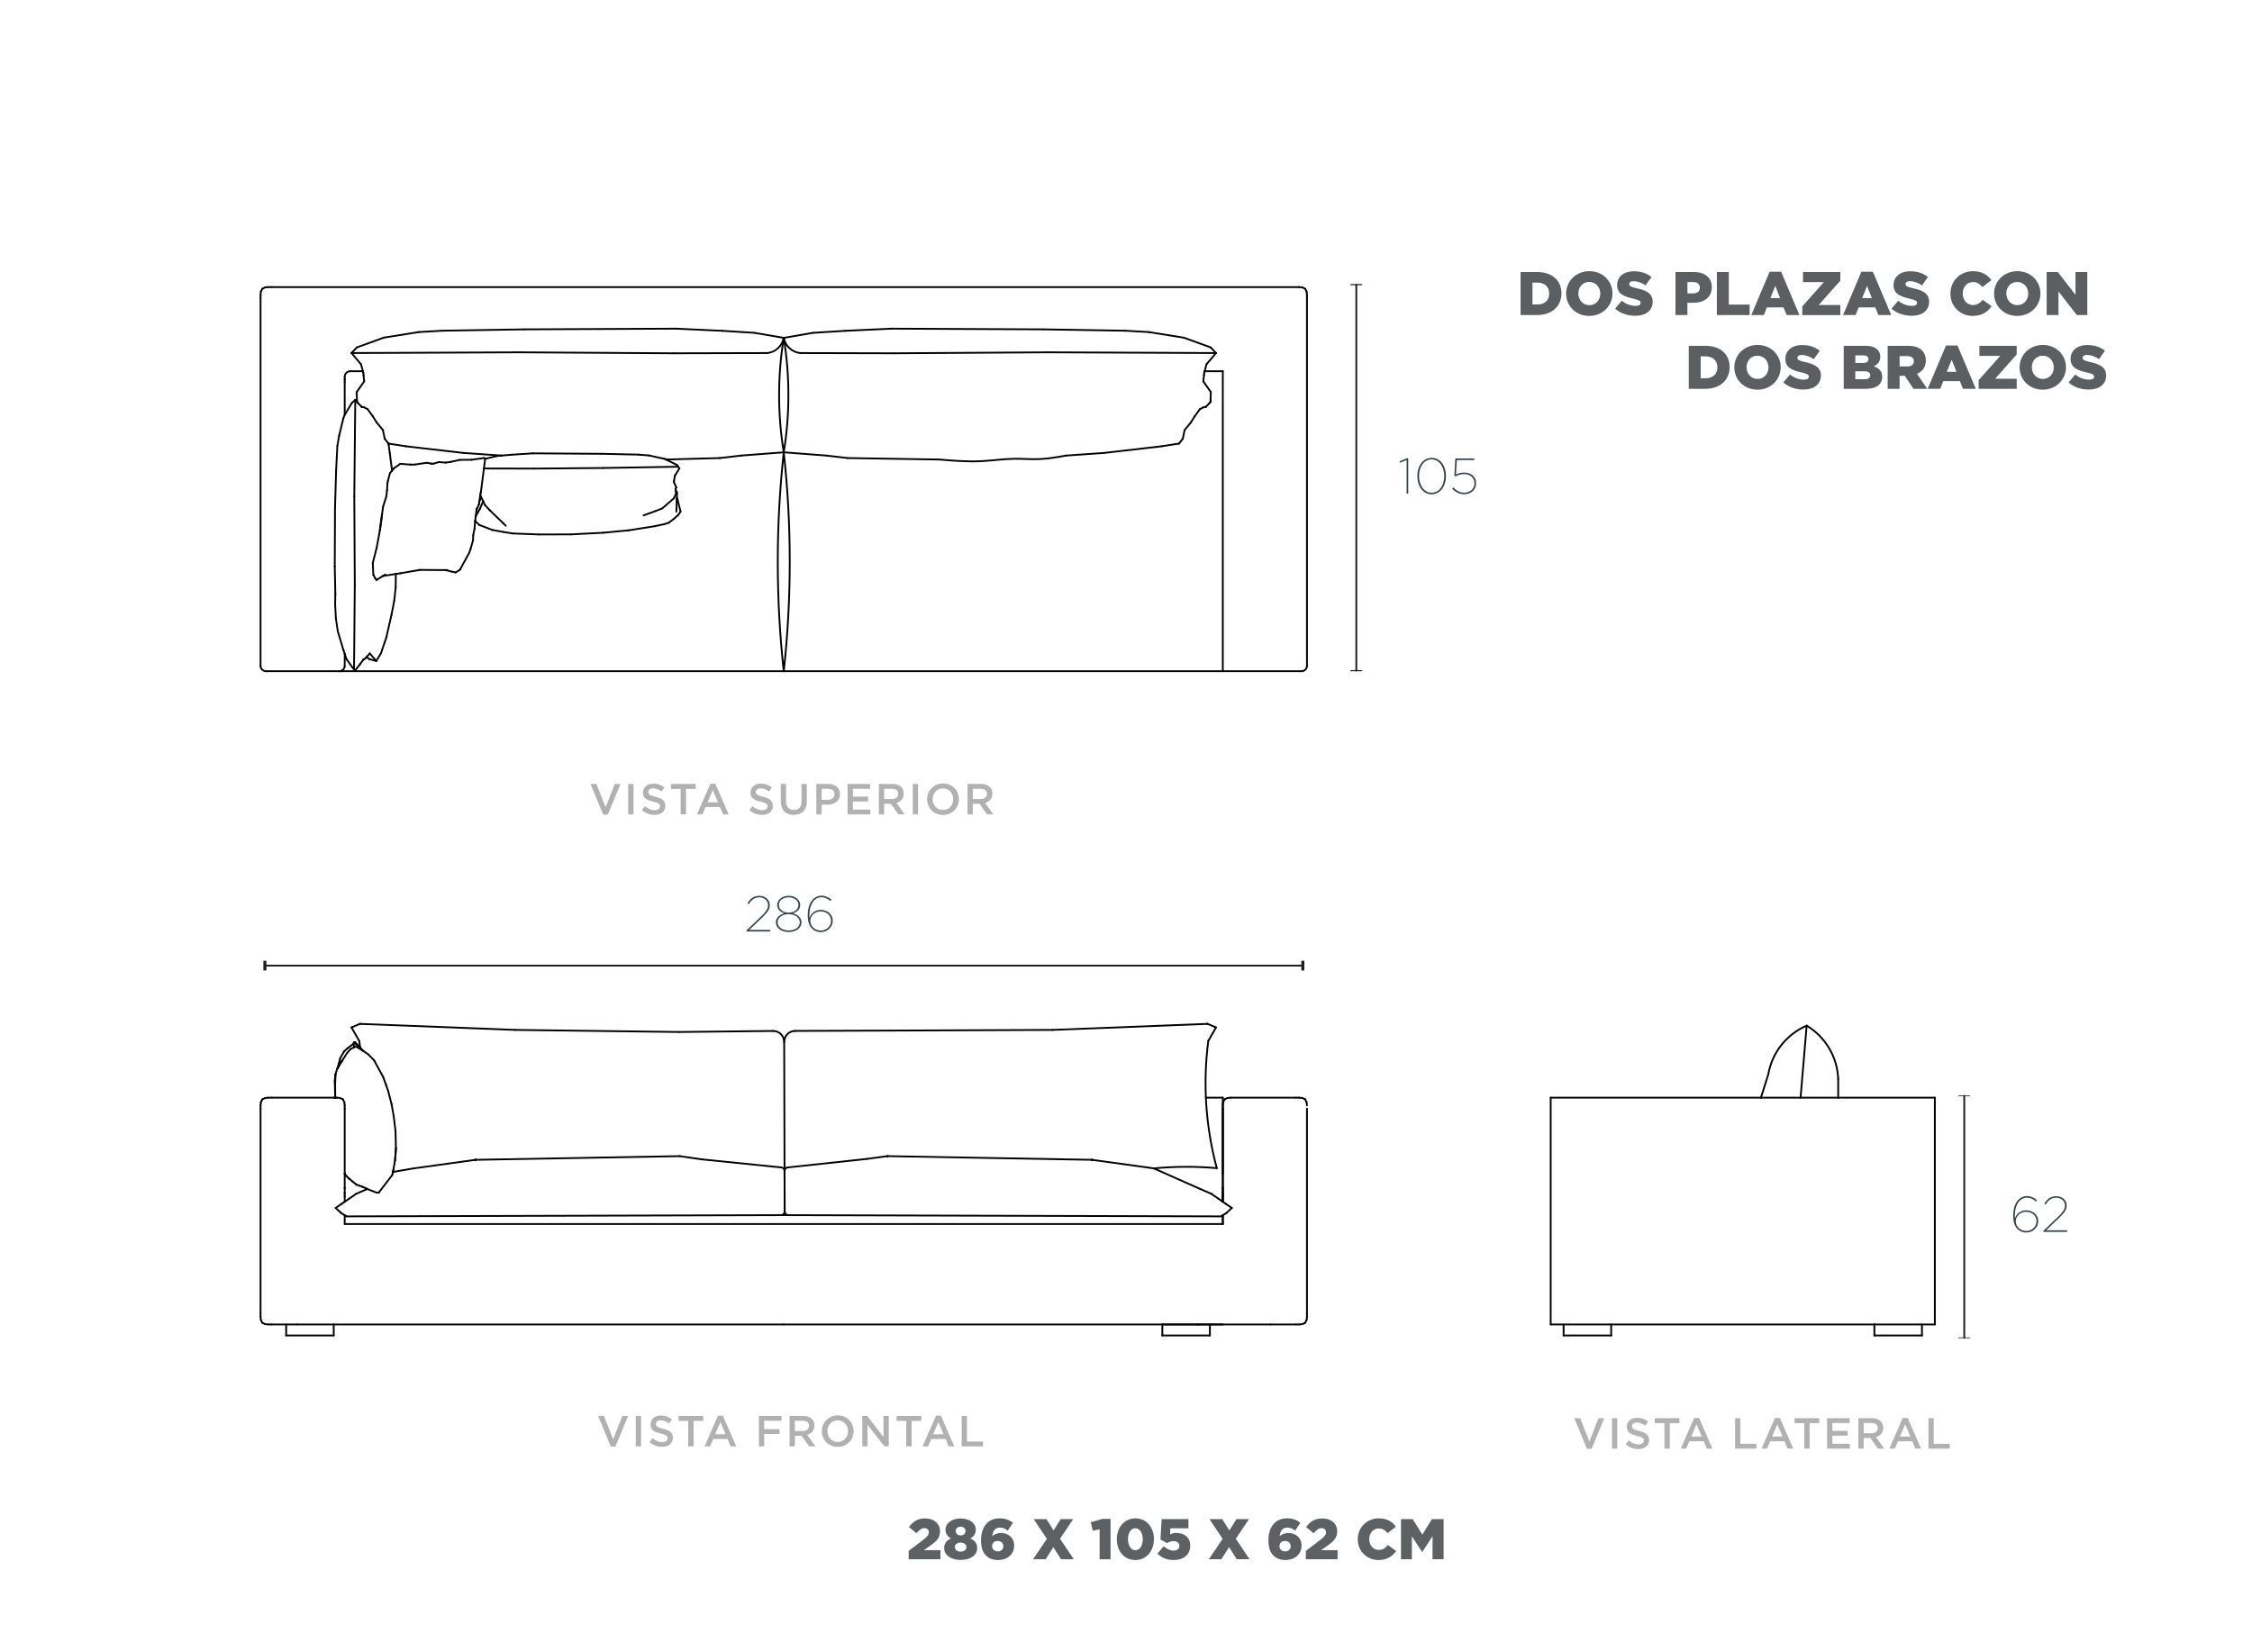 <?xml version="1.0" encoding="UTF-8"?>
<svg id="bien" xmlns="http://www.w3.org/2000/svg" viewBox="0 0 1249.99 917.01">
  <defs>
    <style>
      .cls-1 {
        fill: #b1b1b1;
      }

      .cls-2 {
        stroke: #1d1d1b;
      }

      .cls-2, .cls-3 {
        fill: none;
        stroke-linecap: round;
        stroke-linejoin: round;
      }

      .cls-4 {
        fill: #36454c;
      }

      .cls-5 {
        isolation: isolate;
      }

      .cls-3 {
        stroke: #000;
      }

      .cls-6 {
        fill: #1d1d1b;
      }

      .cls-7 {
        fill: #5d6164;
      }

      .cls-8 {
        fill: #5b5f61;
      }
    </style>
  </defs>
  <g>
    <path class="cls-8" d="M844,151h9.21c8.53,0,13.48,4.91,13.48,11.8v.07c0,6.89-5.02,12.01-13.61,12.01h-9.08v-23.88ZM853.31,169.01c3.96,0,6.58-2.18,6.58-6.04v-.07c0-3.82-2.63-6.04-6.58-6.04h-2.7v12.15h2.7Z"/>
    <path class="cls-8" d="M869.29,163.01v-.07c0-6.86,5.53-12.42,12.9-12.42s12.83,5.49,12.83,12.35v.07c0,6.86-5.53,12.42-12.9,12.42s-12.83-5.49-12.83-12.35ZM888.26,163.01v-.07c0-3.45-2.49-6.45-6.14-6.45s-6.04,2.93-6.04,6.38v.07c0,3.45,2.49,6.45,6.11,6.45s6.07-2.93,6.07-6.38Z"/>
    <path class="cls-8" d="M896.48,171.33l3.69-4.4c2.35,1.88,4.98,2.87,7.75,2.87,1.77,0,2.73-.62,2.73-1.64v-.07c0-.99-.78-1.54-4.03-2.29-5.08-1.16-9.01-2.59-9.01-7.51v-.07c0-4.44,3.51-7.64,9.25-7.64,4.06,0,7.23,1.09,9.83,3.17l-3.31,4.67c-2.18-1.54-4.57-2.35-6.69-2.35-1.6,0-2.39.68-2.39,1.54v.07c0,1.09.82,1.57,4.13,2.32,5.49,1.19,8.9,2.97,8.9,7.44v.07c0,4.88-3.86,7.78-9.66,7.78-4.23,0-8.26-1.33-11.19-3.96Z"/>
    <path class="cls-8" d="M929.99,151h10.24c6.04,0,9.93,3.1,9.93,8.39v.07c0,5.63-4.33,8.6-10.27,8.6h-3.28v6.82h-6.62v-23.88ZM939.75,162.87c2.35,0,3.79-1.23,3.79-3.1v-.07c0-2.05-1.43-3.14-3.82-3.14h-3.1v6.31h3.14Z"/>
    <path class="cls-8" d="M952.96,151h6.62v18.08h11.57v5.8h-18.19v-23.88Z"/>
    <path class="cls-8" d="M982.24,150.83h6.38l10.17,24.05h-7.1l-1.74-4.26h-9.21l-1.71,4.26h-6.96l10.17-24.05ZM988.04,165.46l-2.66-6.79-2.7,6.79h5.36Z"/>
    <path class="cls-8" d="M1000.36,170.07l11.98-13.48h-11.57v-5.59h20.71v4.81l-11.98,13.48h11.98v5.6h-21.12v-4.81Z"/>
    <path class="cls-8" d="M1033.18,150.83h6.38l10.17,24.05h-7.1l-1.74-4.26h-9.21l-1.71,4.26h-6.96l10.17-24.05ZM1038.98,165.46l-2.66-6.79-2.7,6.79h5.36Z"/>
    <path class="cls-8" d="M1049.91,171.33l3.69-4.4c2.35,1.88,4.98,2.87,7.74,2.87,1.77,0,2.73-.62,2.73-1.64v-.07c0-.99-.79-1.54-4.03-2.29-5.08-1.16-9.01-2.59-9.01-7.51v-.07c0-4.44,3.51-7.64,9.25-7.64,4.06,0,7.23,1.09,9.83,3.17l-3.31,4.67c-2.18-1.54-4.57-2.35-6.69-2.35-1.6,0-2.39.68-2.39,1.54v.07c0,1.09.82,1.57,4.13,2.32,5.49,1.19,8.9,2.97,8.9,7.44v.07c0,4.88-3.86,7.78-9.66,7.78-4.23,0-8.26-1.33-11.19-3.96Z"/>
    <path class="cls-8" d="M1082.6,163.01v-.07c0-6.96,5.36-12.42,12.59-12.42,4.88,0,8.02,2.05,10.13,4.98l-4.98,3.86c-1.36-1.71-2.93-2.8-5.22-2.8-3.34,0-5.7,2.83-5.7,6.31v.07c0,3.58,2.35,6.38,5.7,6.38,2.49,0,3.96-1.16,5.39-2.9l4.98,3.55c-2.25,3.11-5.29,5.39-10.58,5.39-6.82,0-12.32-5.22-12.32-12.35Z"/>
    <path class="cls-8" d="M1106.83,163.01v-.07c0-6.86,5.53-12.42,12.9-12.42s12.83,5.49,12.83,12.35v.07c0,6.86-5.53,12.42-12.9,12.42s-12.83-5.49-12.83-12.35ZM1125.8,163.01v-.07c0-3.45-2.49-6.45-6.14-6.45s-6.04,2.93-6.04,6.38v.07c0,3.45,2.49,6.45,6.11,6.45s6.07-2.93,6.07-6.38Z"/>
    <path class="cls-8" d="M1136,151h6.18l9.83,12.62v-12.62h6.55v23.88h-5.8l-10.2-13.1v13.1h-6.55v-23.88Z"/>
    <path class="cls-8" d="M937.36,191.95h9.21c8.53,0,13.48,4.91,13.48,11.8v.07c0,6.89-5.02,12.01-13.61,12.01h-9.08v-23.88ZM946.68,209.96c3.96,0,6.58-2.18,6.58-6.04v-.07c0-3.82-2.63-6.04-6.58-6.04h-2.7v12.15h2.7Z"/>
    <path class="cls-8" d="M962.65,203.96v-.07c0-6.86,5.53-12.42,12.9-12.42s12.83,5.49,12.83,12.35v.07c0,6.86-5.53,12.42-12.9,12.42s-12.83-5.49-12.83-12.35ZM981.62,203.96v-.07c0-3.45-2.49-6.45-6.14-6.45s-6.04,2.93-6.04,6.38v.07c0,3.45,2.49,6.45,6.11,6.45s6.07-2.93,6.07-6.38Z"/>
    <path class="cls-8" d="M989.85,212.28l3.69-4.4c2.35,1.88,4.98,2.87,7.75,2.87,1.77,0,2.73-.62,2.73-1.64v-.07c0-.99-.78-1.54-4.03-2.29-5.08-1.16-9.01-2.59-9.01-7.51v-.07c0-4.44,3.51-7.64,9.25-7.64,4.06,0,7.23,1.09,9.83,3.17l-3.31,4.67c-2.18-1.54-4.57-2.35-6.69-2.35-1.6,0-2.39.68-2.39,1.54v.07c0,1.09.82,1.57,4.13,2.32,5.49,1.19,8.9,2.97,8.9,7.44v.07c0,4.88-3.86,7.78-9.66,7.78-4.23,0-8.26-1.33-11.19-3.96Z"/>
    <path class="cls-8" d="M1023.36,191.95h12.25c3,0,5.12.75,6.52,2.15.96.96,1.54,2.22,1.54,3.86v.07c0,2.76-1.57,4.4-3.68,5.32,2.9.96,4.74,2.59,4.74,5.83v.07c0,4.09-3.34,6.58-9.04,6.58h-12.32v-23.88ZM1033.97,201.47c2.01,0,3.14-.68,3.14-2.08v-.07c0-1.3-1.02-2.05-3-2.05h-4.3v4.2h4.16ZM1034.92,210.51c2.01,0,3.17-.79,3.17-2.18v-.07c0-1.3-1.02-2.15-3.24-2.15h-5.05v4.4h5.12Z"/>
    <path class="cls-8" d="M1047.76,191.95h11.29c3.65,0,6.18.96,7.78,2.59,1.4,1.37,2.12,3.21,2.12,5.56v.07c0,3.65-1.94,6.07-4.91,7.34l5.7,8.33h-7.64l-4.81-7.23h-2.9v7.23h-6.62v-23.88ZM1058.74,203.41c2.25,0,3.55-1.09,3.55-2.83v-.07c0-1.88-1.37-2.83-3.58-2.83h-4.33v5.73h4.37Z"/>
    <path class="cls-8" d="M1080.14,191.78h6.38l10.17,24.05h-7.1l-1.74-4.26h-9.21l-1.71,4.26h-6.96l10.17-24.05ZM1085.94,206.41l-2.66-6.79-2.7,6.79h5.36Z"/>
    <path class="cls-8" d="M1098.26,211.02l11.98-13.48h-11.57v-5.59h20.71v4.81l-11.98,13.48h11.98v5.6h-21.12v-4.81Z"/>
    <path class="cls-8" d="M1120.99,203.96v-.07c0-6.86,5.53-12.42,12.9-12.42s12.83,5.49,12.83,12.35v.07c0,6.86-5.53,12.42-12.9,12.42s-12.83-5.49-12.83-12.35ZM1139.96,203.96v-.07c0-3.45-2.49-6.45-6.14-6.45s-6.04,2.93-6.04,6.38v.07c0,3.45,2.49,6.45,6.11,6.45s6.07-2.93,6.07-6.38Z"/>
    <path class="cls-8" d="M1148.18,212.28l3.69-4.4c2.35,1.88,4.98,2.87,7.74,2.87,1.77,0,2.73-.62,2.73-1.64v-.07c0-.99-.79-1.54-4.03-2.29-5.08-1.16-9.01-2.59-9.01-7.51v-.07c0-4.44,3.51-7.64,9.25-7.64,4.06,0,7.23,1.09,9.83,3.17l-3.31,4.67c-2.18-1.54-4.57-2.35-6.69-2.35-1.6,0-2.39.68-2.39,1.54v.07c0,1.09.82,1.57,4.13,2.32,5.49,1.19,8.9,2.97,8.9,7.44v.07c0,4.88-3.86,7.78-9.66,7.78-4.23,0-8.26-1.33-11.19-3.96Z"/>
  </g>
  <g>
    <path class="cls-1" d="M341.21,435.17h3.21l-7.02,17.01h-2.6l-7.02-17.01h3.28l5.09,12.98,5.07-12.98Z"/>
    <path class="cls-1" d="M351.63,435.17v16.89h-2.94v-16.89h2.94Z"/>
    <path class="cls-1" d="M360.02,440.45c.11.24.32.47.62.68s.71.4,1.23.58c.52.18,1.19.36,1.99.56.89.22,1.67.47,2.36.75.69.27,1.25.61,1.7,1,.45.39.79.85,1.03,1.38.23.52.35,1.14.35,1.85,0,.8-.15,1.52-.44,2.15s-.71,1.16-1.23,1.59c-.53.43-1.16.76-1.9.99-.74.22-1.55.34-2.43.34-1.3,0-2.55-.22-3.74-.66-1.19-.44-2.29-1.12-3.3-2.04l1.78-2.12c.82.71,1.65,1.25,2.48,1.63.84.38,1.79.57,2.85.57.92,0,1.64-.19,2.18-.58.54-.39.81-.91.81-1.57,0-.31-.05-.58-.16-.82s-.3-.46-.58-.66c-.28-.2-.67-.39-1.16-.57-.49-.18-1.13-.36-1.92-.55-.9-.21-1.7-.44-2.41-.7-.7-.26-1.29-.58-1.77-.96-.48-.39-.84-.85-1.09-1.4s-.37-1.21-.37-2c0-.74.14-1.41.43-2.01.29-.6.68-1.12,1.19-1.56.5-.43,1.11-.77,1.81-1,.71-.23,1.48-.35,2.31-.35,1.24,0,2.35.18,3.34.54.99.36,1.92.89,2.79,1.58l-1.59,2.24c-.77-.56-1.54-.99-2.29-1.29-.76-.3-1.52-.45-2.29-.45-.87,0-1.54.2-2.03.59s-.72.87-.72,1.44c0,.34.06.63.17.87Z"/>
    <path class="cls-1" d="M380.79,452.05h-2.99v-14.14h-5.36v-2.75h13.7v2.75h-5.36v14.14Z"/>
    <path class="cls-1" d="M404.48,452.05h-3.14l-1.71-4.08h-7.98l-1.74,4.08h-3.04l7.43-17.01h2.75l7.43,17.01ZM395.63,438.59l-2.89,6.75h5.81l-2.92-6.75Z"/>
    <path class="cls-1" d="M419.68,440.45c.11.24.32.47.62.68s.71.4,1.23.58c.52.18,1.19.36,1.99.56.89.22,1.67.47,2.36.75.69.27,1.25.61,1.71,1,.45.39.79.85,1.03,1.38s.35,1.14.35,1.85c0,.8-.15,1.52-.44,2.15s-.71,1.16-1.23,1.59c-.53.43-1.16.76-1.9.99-.74.22-1.55.34-2.43.34-1.3,0-2.55-.22-3.74-.66-1.19-.44-2.29-1.12-3.3-2.04l1.79-2.12c.82.71,1.65,1.25,2.48,1.63.84.38,1.78.57,2.85.57.92,0,1.64-.19,2.18-.58.54-.39.81-.91.81-1.57,0-.31-.05-.58-.16-.82-.1-.24-.3-.46-.58-.66-.28-.2-.67-.39-1.16-.57-.49-.18-1.13-.36-1.92-.55-.9-.21-1.7-.44-2.41-.7-.7-.26-1.29-.58-1.77-.96-.48-.39-.84-.85-1.09-1.4s-.37-1.21-.37-2c0-.74.14-1.41.43-2.01s.68-1.12,1.18-1.56c.5-.43,1.11-.77,1.81-1,.71-.23,1.48-.35,2.31-.35,1.24,0,2.35.18,3.34.54s1.92.89,2.79,1.58l-1.59,2.24c-.77-.56-1.54-.99-2.29-1.29s-1.52-.45-2.29-.45c-.87,0-1.54.2-2.03.59s-.72.87-.72,1.44c0,.34.06.63.17.87Z"/>
    <path class="cls-1" d="M447.85,444.75c0,1.25-.17,2.36-.52,3.3-.35.95-.83,1.74-1.46,2.38-.63.64-1.39,1.11-2.28,1.42-.89.31-1.89.47-3,.47s-2.08-.16-2.97-.47c-.88-.31-1.64-.78-2.27-1.41-.63-.63-1.11-1.4-1.45-2.33-.34-.92-.51-2-.51-3.22v-9.72h2.94v9.6c0,1.58.38,2.77,1.14,3.59.76.82,1.81,1.23,3.15,1.23s2.37-.39,3.13-1.18c.76-.79,1.14-1.96,1.14-3.52v-9.72h2.94v9.58Z"/>
    <path class="cls-1" d="M465.67,443.35c-.35.72-.84,1.33-1.45,1.81-.61.48-1.33.85-2.15,1.1-.82.25-1.7.37-2.64.37h-3.36v5.43h-2.94v-16.89h6.66c.98,0,1.87.13,2.67.4.8.27,1.47.65,2.03,1.15.56.5.98,1.09,1.28,1.78.3.69.45,1.47.45,2.34,0,.95-.18,1.79-.53,2.51ZM462.2,438.61c-.66-.51-1.55-.76-2.66-.76h-3.46v6.1h3.46c1.13,0,2.02-.28,2.68-.84s.98-1.3.98-2.22c0-1.02-.33-1.78-.99-2.29Z"/>
    <path class="cls-1" d="M482.95,437.85h-9.55v4.34h8.47v2.68h-8.47v4.51h9.67v2.68h-12.62v-16.89h12.5v2.68Z"/>
    <path class="cls-1" d="M498.65,452.05l-4.16-5.89h-3.73v5.89h-2.94v-16.89h7.53c.96,0,1.84.12,2.62.37.78.25,1.44.6,1.98,1.06.54.46.95,1.02,1.24,1.69.29.67.43,1.41.43,2.23,0,.71-.1,1.34-.3,1.89-.2.56-.48,1.05-.83,1.47-.35.43-.78.79-1.27,1.09-.49.3-1.03.53-1.63.69l4.56,6.39h-3.5ZM497.68,438.56c-.61-.48-1.48-.71-2.59-.71h-4.33v5.69h4.36c1.06,0,1.91-.26,2.54-.77.63-.52.94-1.21.94-2.08,0-.94-.31-1.64-.92-2.12Z"/>
    <path class="cls-1" d="M509.58,435.17v16.89h-2.94v-16.89h2.94Z"/>
    <path class="cls-1" d="M531.58,446.97c-.43,1.06-1.05,1.99-1.83,2.79-.79.8-1.72,1.43-2.8,1.89-1.08.47-2.27.7-3.57.7s-2.49-.23-3.57-.69c-1.08-.46-2-1.08-2.77-1.87-.77-.79-1.38-1.71-1.81-2.77-.43-1.06-.65-2.19-.65-3.38s.22-2.32.65-3.38c.43-1.06,1.05-1.99,1.83-2.79.79-.8,1.72-1.43,2.8-1.89,1.08-.47,2.27-.7,3.57-.7s2.49.23,3.57.69c1.08.46,2,1.08,2.77,1.87.77.79,1.38,1.71,1.81,2.77.43,1.06.65,2.19.65,3.38s-.22,2.32-.65,3.38ZM528.69,441.31c-.28-.73-.68-1.37-1.18-1.92-.51-.55-1.11-.98-1.82-1.3-.71-.32-1.48-.48-2.32-.48s-1.6.16-2.3.47c-.7.31-1.3.74-1.8,1.28-.5.54-.89,1.17-1.17,1.91-.28.73-.42,1.51-.42,2.33s.14,1.6.42,2.33c.28.73.68,1.37,1.18,1.92.51.55,1.11.98,1.82,1.3.71.32,1.48.48,2.31.48s1.61-.16,2.3-.47c.7-.31,1.3-.74,1.8-1.28.5-.54.89-1.17,1.17-1.91.28-.73.42-1.51.42-2.33s-.14-1.6-.42-2.33Z"/>
    <path class="cls-1" d="M547.86,452.05l-4.16-5.89h-3.73v5.89h-2.94v-16.89h7.53c.96,0,1.84.12,2.62.37.78.25,1.44.6,1.98,1.06.54.46.95,1.02,1.24,1.69.29.67.43,1.41.43,2.23,0,.71-.1,1.34-.3,1.89-.2.56-.48,1.05-.83,1.47-.35.43-.78.79-1.27,1.09-.49.3-1.03.53-1.63.69l4.56,6.39h-3.5ZM546.89,438.56c-.61-.48-1.48-.71-2.59-.71h-4.33v5.69h4.36c1.06,0,1.91-.26,2.54-.77.63-.52.94-1.21.94-2.08,0-.94-.31-1.64-.92-2.12Z"/>
  </g>
  <g>
    <path class="cls-1" d="M887.25,787.21h3.21l-7.02,17.01h-2.6l-7.02-17.01h3.28l5.09,12.98,5.07-12.98Z"/>
    <path class="cls-1" d="M897.67,787.21v16.89h-2.94v-16.89h2.94Z"/>
    <path class="cls-1" d="M906.07,792.5c.11.24.32.47.62.68.3.21.71.4,1.23.58.52.18,1.19.36,1.99.56.89.23,1.67.47,2.36.75s1.25.61,1.7,1,.79.85,1.03,1.37c.23.52.35,1.14.35,1.85,0,.8-.15,1.52-.44,2.15s-.71,1.16-1.23,1.59c-.53.43-1.16.76-1.9.99-.74.22-1.55.34-2.43.34-1.3,0-2.55-.22-3.74-.66-1.19-.44-2.29-1.12-3.3-2.04l1.78-2.12c.82.71,1.65,1.25,2.48,1.63.84.38,1.79.57,2.85.57.92,0,1.64-.19,2.18-.58.54-.39.81-.91.81-1.57,0-.31-.05-.58-.16-.82-.1-.24-.3-.46-.58-.66-.28-.2-.67-.39-1.16-.57s-1.13-.36-1.92-.56c-.9-.21-1.7-.44-2.41-.7-.7-.26-1.29-.58-1.77-.96-.48-.39-.84-.85-1.09-1.4s-.37-1.21-.37-2c0-.74.14-1.41.43-2.01.29-.6.68-1.12,1.19-1.55.5-.43,1.11-.77,1.81-1,.71-.23,1.48-.35,2.31-.35,1.24,0,2.35.18,3.34.54.99.36,1.92.89,2.79,1.58l-1.59,2.24c-.77-.56-1.54-.99-2.29-1.29-.76-.3-1.52-.45-2.29-.45-.87,0-1.54.2-2.03.59s-.72.87-.72,1.44c0,.34.06.63.17.87Z"/>
    <path class="cls-1" d="M926.84,804.1h-2.99v-14.14h-5.36v-2.75h13.7v2.75h-5.36v14.14Z"/>
    <path class="cls-1" d="M950.52,804.1h-3.14l-1.71-4.08h-7.98l-1.74,4.08h-3.04l7.43-17.01h2.75l7.43,17.01ZM941.67,790.64l-2.89,6.75h5.81l-2.92-6.75Z"/>
    <path class="cls-1" d="M963.07,787.21h2.94v14.21h8.88v2.68h-11.82v-16.89Z"/>
    <path class="cls-1" d="M995.37,804.1h-3.14l-1.71-4.08h-7.98l-1.74,4.08h-3.04l7.43-17.01h2.75l7.43,17.01ZM986.51,790.64l-2.89,6.75h5.81l-2.92-6.75Z"/>
    <path class="cls-1" d="M1004.44,804.1h-2.99v-14.14h-5.36v-2.75h13.7v2.75h-5.36v14.14Z"/>
    <path class="cls-1" d="M1026.63,789.89h-9.55v4.34h8.47v2.68h-8.47v4.51h9.67v2.68h-12.62v-16.89h12.5v2.68Z"/>
    <path class="cls-1" d="M1042.33,804.1l-4.16-5.89h-3.73v5.89h-2.94v-16.89h7.53c.96,0,1.84.12,2.62.37.78.25,1.44.6,1.98,1.06.54.46.95,1.02,1.24,1.69.29.67.43,1.41.43,2.23,0,.71-.1,1.34-.3,1.89-.2.56-.48,1.05-.83,1.47-.35.43-.78.79-1.27,1.09-.49.3-1.03.53-1.63.69l4.56,6.39h-3.5ZM1041.36,790.61c-.61-.48-1.48-.71-2.59-.71h-4.33v5.69h4.36c1.06,0,1.91-.26,2.54-.78.63-.52.94-1.21.94-2.08,0-.94-.31-1.64-.92-2.12Z"/>
    <path class="cls-1" d="M1066.31,804.1h-3.14l-1.71-4.08h-7.98l-1.74,4.08h-3.04l7.43-17.01h2.75l7.43,17.01ZM1057.46,790.64l-2.89,6.75h5.81l-2.92-6.75Z"/>
    <path class="cls-1" d="M1070.41,787.21h2.94v14.21h8.88v2.68h-11.82v-16.89Z"/>
  </g>
  <g>
    <path class="cls-1" d="M345.41,785.96h3.21l-7.02,17.01h-2.6l-7.02-17.01h3.28l5.09,12.98,5.07-12.98Z"/>
    <path class="cls-1" d="M355.83,785.96v16.88h-2.94v-16.88h2.94Z"/>
    <path class="cls-1" d="M364.23,791.24c.11.24.32.47.62.68s.71.4,1.23.58,1.19.36,1.99.56c.89.22,1.67.47,2.36.75.69.27,1.25.61,1.7,1,.45.39.79.85,1.03,1.38.23.52.35,1.14.35,1.84,0,.81-.15,1.52-.44,2.15-.3.63-.71,1.16-1.23,1.59-.53.43-1.16.76-1.9.99-.74.22-1.55.34-2.43.34-1.3,0-2.55-.22-3.74-.66s-2.29-1.12-3.3-2.04l1.78-2.12c.82.71,1.65,1.25,2.48,1.63s1.79.57,2.85.57c.92,0,1.64-.19,2.18-.58s.81-.91.81-1.57c0-.31-.05-.58-.16-.82-.1-.24-.3-.46-.58-.66s-.67-.39-1.16-.57-1.13-.36-1.92-.55c-.9-.21-1.7-.44-2.41-.7-.7-.26-1.29-.58-1.77-.96-.48-.39-.84-.85-1.09-1.4s-.37-1.21-.37-2c0-.74.14-1.41.43-2.01.29-.6.68-1.12,1.19-1.56.5-.43,1.11-.77,1.81-1s1.48-.35,2.31-.35c1.24,0,2.35.18,3.34.54.99.36,1.92.89,2.79,1.58l-1.59,2.24c-.77-.56-1.54-.99-2.29-1.29-.76-.3-1.52-.45-2.29-.45-.87,0-1.54.2-2.03.59s-.72.87-.72,1.44c0,.34.06.63.17.87Z"/>
    <path class="cls-1" d="M385,802.85h-2.99v-14.13h-5.36v-2.75h13.7v2.75h-5.36v14.13Z"/>
    <path class="cls-1" d="M408.68,802.85h-3.14l-1.71-4.08h-7.98l-1.74,4.08h-3.04l7.43-17.01h2.75l7.43,17.01ZM399.83,789.39l-2.89,6.75h5.81l-2.92-6.75Z"/>
    <path class="cls-1" d="M433.77,788.64h-9.6v4.66h8.52v2.68h-8.52v6.87h-2.94v-16.88h12.54v2.68Z"/>
    <path class="cls-1" d="M449.09,802.85l-4.16-5.89h-3.73v5.89h-2.94v-16.88h7.53c.96,0,1.84.12,2.62.37s1.44.6,1.98,1.06c.54.46.95,1.02,1.24,1.69.29.67.43,1.41.43,2.23,0,.71-.1,1.34-.3,1.89s-.48,1.05-.83,1.47c-.35.43-.78.79-1.27,1.09-.49.3-1.03.53-1.63.69l4.56,6.39h-3.5ZM448.12,789.35c-.61-.48-1.48-.71-2.59-.71h-4.33v5.69h4.36c1.06,0,1.91-.26,2.54-.77.63-.52.94-1.21.94-2.08,0-.94-.31-1.64-.92-2.12Z"/>
    <path class="cls-1" d="M473.16,797.76c-.43,1.06-1.05,1.99-1.83,2.79-.79.8-1.72,1.43-2.8,1.89-1.08.47-2.27.7-3.57.7s-2.49-.23-3.57-.69c-1.08-.46-2-1.08-2.77-1.87-.77-.79-1.38-1.71-1.81-2.77-.43-1.06-.65-2.19-.65-3.38s.22-2.32.65-3.38c.43-1.06,1.05-1.99,1.83-2.79s1.72-1.43,2.8-1.89c1.08-.47,2.27-.7,3.57-.7s2.49.23,3.57.69c1.08.46,2,1.08,2.77,1.87s1.38,1.71,1.81,2.77c.43,1.06.65,2.19.65,3.38s-.22,2.32-.65,3.38ZM470.28,792.1c-.28-.73-.68-1.37-1.18-1.92-.51-.55-1.11-.98-1.82-1.3-.71-.32-1.48-.48-2.32-.48s-1.6.16-2.3.47c-.7.31-1.3.74-1.8,1.28-.5.54-.89,1.17-1.17,1.91-.28.73-.42,1.51-.42,2.33s.14,1.6.42,2.33c.28.73.68,1.37,1.18,1.92.51.55,1.11.98,1.82,1.3.71.32,1.48.48,2.31.48s1.61-.16,2.3-.47c.7-.31,1.3-.74,1.8-1.28.5-.54.89-1.17,1.17-1.91.28-.73.42-1.51.42-2.33s-.14-1.6-.42-2.33Z"/>
    <path class="cls-1" d="M490.38,785.96h2.94v16.88h-2.48l-9.29-12.01v12.01h-2.94v-16.88h2.74l9.03,11.68v-11.68Z"/>
    <path class="cls-1" d="M506.01,802.85h-2.99v-14.13h-5.36v-2.75h13.7v2.75h-5.36v14.13Z"/>
    <path class="cls-1" d="M529.7,802.85h-3.14l-1.71-4.08h-7.98l-1.74,4.08h-3.04l7.43-17.01h2.75l7.43,17.01ZM520.85,789.39l-2.89,6.75h5.81l-2.92-6.75Z"/>
    <path class="cls-1" d="M533.8,785.96h2.94v14.21h8.88v2.68h-11.82v-16.88Z"/>
  </g>
  <g class="cls-5">
    <path class="cls-7" d="M504.39,860.86l8.33-6.36c2.07-1.62,2.86-2.67,2.86-4.01s-.99-2.26-2.48-2.26-2.67.86-4.42,2.86l-4.17-3.47c2.39-3.08,4.74-4.77,9.06-4.77,4.87,0,8.2,2.89,8.2,7.09v.06c0,3.56-1.84,5.41-5.15,7.79l-3.82,2.67h9.19v5.02h-17.62v-4.64Z"/>
    <path class="cls-7" d="M524.05,859.37v-.06c0-2.7,1.43-4.32,3.82-5.34-1.72-.95-3.05-2.42-3.05-4.83v-.06c0-3.56,3.4-6.2,8.4-6.2s8.4,2.64,8.4,6.2v.06c0,2.42-1.34,3.88-3.05,4.83,2.26,1.05,3.82,2.54,3.82,5.31v.06c0,3.97-3.82,6.55-9.16,6.55s-9.16-2.64-9.16-6.52ZM536.42,858.76v-.06c0-1.43-1.34-2.42-3.21-2.42s-3.21.99-3.21,2.42v.06c0,1.33,1.14,2.51,3.21,2.51s3.21-1.18,3.21-2.51ZM535.94,849.86v-.06c0-1.24-1.05-2.35-2.73-2.35s-2.73,1.08-2.73,2.32v.06c0,1.4,1.08,2.45,2.73,2.45s2.73-1.02,2.73-2.42Z"/>
    <path class="cls-7" d="M547.26,863.4c-1.65-1.65-2.73-4.17-2.73-8.33v-.06c0-6.93,3.37-12.21,10.33-12.21,3.12,0,5.28.86,7.41,2.45l-2.89,4.36c-1.37-1.02-2.64-1.69-4.42-1.69-2.61,0-3.91,1.94-4.2,4.74,1.18-.89,2.61-1.72,4.8-1.72,3.91,0,7.35,2.48,7.35,6.93v.06c0,4.99-3.97,8.01-8.84,8.01-3.15,0-5.22-.95-6.8-2.54ZM556.9,858.28v-.06c0-1.59-1.21-2.86-3.15-2.86s-3.08,1.24-3.08,2.83v.06c0,1.62,1.21,2.89,3.15,2.89s3.08-1.24,3.08-2.86Z"/>
    <path class="cls-7" d="M581.07,854.18l-7.31-10.94h7.09l3.94,6.26,3.97-6.26h6.93l-7.31,10.88,7.63,11.38h-7.09l-4.26-6.71-4.29,6.71h-6.93l7.63-11.32Z"/>
    <path class="cls-7" d="M610.35,848.84l-3.75.86-1.18-4.77,6.52-1.84h4.48v22.42h-6.07v-16.66Z"/>
    <path class="cls-7" d="M619.9,854.44v-.06c0-6.3,4.01-11.58,10.33-11.58s10.27,5.22,10.27,11.51v.06c0,6.3-3.97,11.58-10.33,11.58s-10.27-5.21-10.27-11.51ZM634.3,854.44v-.06c0-3.53-1.69-6.11-4.13-6.11s-4.07,2.48-4.07,6.04v.06c0,3.56,1.65,6.11,4.13,6.11s4.07-2.51,4.07-6.04Z"/>
    <path class="cls-7" d="M642.41,862.42l3.53-4.13c1.81,1.53,3.53,2.42,5.41,2.42,2.04,0,3.28-1.02,3.28-2.61v-.06c0-1.59-1.34-2.58-3.28-2.58-1.37,0-2.51.48-3.56,1.11l-3.66-2.04.64-11.29h14.88v5.09h-10.02l-.19,3.37c1.02-.48,2.07-.79,3.56-.79,4.01,0,7.63,2.23,7.63,7.06v.06c0,4.96-3.78,7.92-9.19,7.92-3.94,0-6.71-1.37-9.03-3.53Z"/>
    <path class="cls-7" d="M678.63,854.18l-7.31-10.94h7.09l3.94,6.26,3.97-6.26h6.93l-7.31,10.88,7.63,11.38h-7.09l-4.26-6.71-4.29,6.71h-6.93l7.63-11.32Z"/>
    <path class="cls-7" d="M706.78,863.4c-1.65-1.65-2.73-4.17-2.73-8.33v-.06c0-6.93,3.37-12.21,10.33-12.21,3.12,0,5.28.86,7.41,2.45l-2.89,4.36c-1.37-1.02-2.64-1.69-4.42-1.69-2.61,0-3.91,1.94-4.2,4.74,1.18-.89,2.61-1.72,4.8-1.72,3.91,0,7.35,2.48,7.35,6.93v.06c0,4.99-3.98,8.01-8.84,8.01-3.15,0-5.22-.95-6.8-2.54ZM716.41,858.28v-.06c0-1.59-1.21-2.86-3.15-2.86s-3.08,1.24-3.08,2.83v.06c0,1.62,1.21,2.89,3.15,2.89s3.08-1.24,3.08-2.86Z"/>
    <path class="cls-7" d="M724.84,860.86l8.33-6.36c2.07-1.62,2.86-2.67,2.86-4.01s-.99-2.26-2.48-2.26-2.67.86-4.42,2.86l-4.17-3.47c2.39-3.08,4.74-4.77,9.06-4.77,4.87,0,8.2,2.89,8.2,7.09v.06c0,3.56-1.84,5.41-5.15,7.79l-3.82,2.67h9.19v5.02h-17.62v-4.64Z"/>
    <path class="cls-7" d="M753.65,854.44v-.06c0-6.49,4.99-11.58,11.73-11.58,4.55,0,7.47,1.91,9.44,4.64l-4.64,3.59c-1.27-1.59-2.73-2.61-4.87-2.61-3.12,0-5.31,2.64-5.31,5.88v.06c0,3.34,2.19,5.95,5.31,5.95,2.32,0,3.69-1.08,5.02-2.7l4.64,3.31c-2.1,2.89-4.93,5.02-9.86,5.02-6.36,0-11.48-4.87-11.48-11.51Z"/>
    <path class="cls-7" d="M777.63,843.24h6.52l5.31,8.62,5.31-8.62h6.52v22.26h-6.14v-12.78l-5.69,8.71h-.13l-5.66-8.65v12.72h-6.04v-22.26Z"/>
  </g>
  <g>
    <line class="cls-2" x1="147.03" y1="536" x2="723.15" y2="536"/>
    <rect class="cls-6" x="146.19" y="533.3" width="1.68" height="5.4"/>
    <rect class="cls-6" x="722.31" y="533.3" width="1.68" height="5.4"/>
  </g>
  <g>
    <line class="cls-2" x1="752.83" y1="158.02" x2="752.83" y2="372.27"/>
    <rect class="cls-6" x="749.55" y="157.7" width="6.55" height=".62"/>
    <rect class="cls-6" x="749.55" y="371.96" width="6.55" height=".62"/>
  </g>
  <g>
    <line class="cls-2" x1="1090.28" y1="608.29" x2="1090.28" y2="742.58"/>
    <rect class="cls-6" x="1087" y="608.09" width="6.55" height=".39"/>
    <rect class="cls-6" x="1087" y="742.39" width="6.55" height=".39"/>
  </g>
  <g class="cls-5">
    <path class="cls-4" d="M1119.79,682.16c-1.55-1.54-2.35-3.77-2.35-7.54v-.06c0-6.03,2.9-10.63,7.71-10.63,2.1,0,3.87.84,5.47,2.26l-.61.73c-1.44-1.34-3.07-2.12-4.95-2.12-4.14,0-6.66,4.16-6.69,9.77v.06c0,.47,0,1.2.03,1.79.61-2.46,2.98-4.61,6.22-4.61,3.73,0,6.72,2.48,6.72,5.97v.06c0,3.46-2.9,6.31-6.69,6.31-2.04,0-3.73-.81-4.86-1.98ZM1130.38,677.86v-.06c0-2.96-2.46-5.16-5.78-5.16s-5.72,2.48-5.72,5.19v.06c0,2.96,2.57,5.39,5.83,5.39s5.67-2.54,5.67-5.41Z"/>
    <path class="cls-4" d="M1134.22,683.16l8.15-7.79c3.07-2.9,3.79-4.55,3.79-6.22,0-2.43-2.07-4.33-4.81-4.33s-4.53,1.54-5.89,3.82l-.75-.47c1.44-2.48,3.45-4.19,6.69-4.19s5.72,2.26,5.72,5.08v.06c0,2.09-.88,3.74-4.14,6.87l-7.24,6.92h11.63v.89h-13.15v-.64Z"/>
  </g>
  <g class="cls-5">
    <path class="cls-4" d="M414.37,516.42l8.15-7.79c3.07-2.9,3.79-4.55,3.79-6.22,0-2.43-2.07-4.33-4.81-4.33s-4.53,1.54-5.89,3.82l-.75-.47c1.44-2.48,3.45-4.19,6.69-4.19s5.72,2.26,5.72,5.08v.06c0,2.09-.88,3.74-4.14,6.87l-7.24,6.92h11.63v.89h-13.15v-.64Z"/>
    <path class="cls-4" d="M430.65,511.98v-.06c0-2.43,2.07-4.3,4.75-4.94-2.29-.73-4.01-2.29-4.01-4.63v-.06c0-2.93,2.9-5.05,6.38-5.05s6.38,2.12,6.38,5.05v.06c0,2.34-1.71,3.91-4.01,4.63,2.68.67,4.73,2.54,4.73,4.94v.06c0,2.99-2.82,5.36-7.1,5.36s-7.13-2.37-7.13-5.36ZM443.94,512.04v-.06c0-2.65-2.79-4.55-6.19-4.55s-6.13,1.87-6.13,4.52v.06c0,2.4,2.35,4.47,6.16,4.47s6.16-2.04,6.16-4.44ZM443.19,502.35v-.06c0-2.4-2.4-4.19-5.44-4.19s-5.42,1.76-5.42,4.16v.06c0,2.57,2.49,4.27,5.44,4.27s5.42-1.67,5.42-4.24Z"/>
    <path class="cls-4" d="M450.68,515.41c-1.55-1.54-2.35-3.77-2.35-7.54v-.06c0-6.03,2.9-10.63,7.71-10.63,2.1,0,3.87.84,5.47,2.26l-.61.73c-1.44-1.34-3.07-2.12-4.95-2.12-4.14,0-6.66,4.16-6.69,9.77v.06c0,.47,0,1.2.03,1.79.61-2.46,2.98-4.61,6.22-4.61,3.73,0,6.72,2.48,6.72,5.97v.06c0,3.46-2.9,6.31-6.69,6.31-2.04,0-3.73-.81-4.86-1.98ZM461.27,511.12v-.06c0-2.96-2.46-5.16-5.78-5.16s-5.72,2.48-5.72,5.19v.06c0,2.96,2.57,5.39,5.83,5.39s5.67-2.54,5.67-5.41Z"/>
  </g>
  <g class="cls-5">
    <path class="cls-4" d="M780.75,255.37l-3.65,1.48-.3-.75,4.14-1.76h.72v19.68h-.91v-18.64Z"/>
    <path class="cls-4" d="M786.69,264.28v-.06c0-5.33,2.98-10.08,7.96-10.08s7.96,4.69,7.96,10.08v.06c0,5.33-2.98,10.08-7.96,10.08s-7.96-4.69-7.96-10.08ZM801.64,264.31v-.06c0-4.8-2.63-9.24-7.02-9.24s-6.96,4.35-6.96,9.18v.06c0,4.8,2.62,9.24,7.02,9.24s6.96-4.38,6.96-9.18Z"/>
    <path class="cls-4" d="M806,271.23l.69-.67c1.49,1.67,3.68,2.93,6.02,2.93,3.34,0,5.69-2.23,5.69-5.27v-.06c0-2.96-2.43-5-5.69-5-1.63,0-3.23.42-4.81,1.28l-.66-.39.55-9.57h10.53v.89h-9.67l-.5,8.01c1.44-.7,2.9-1.06,4.67-1.06,3.7,0,6.52,2.34,6.52,5.8v.06c0,3.6-2.76,6.17-6.69,6.17-2.62,0-5.17-1.42-6.66-3.13Z"/>
  </g>
  <g id="LINE">
    <line class="cls-3" x1="215.62" y1="246.21" x2="215.61" y2="246.19"/>
  </g>
  <g id="LINE-2" data-name="LINE">
    <line class="cls-3" x1="375.79" y1="273.44" x2="375.73" y2="276.2"/>
  </g>
  <g id="LINE-3" data-name="LINE">
    <line class="cls-3" x1="334.85" y1="259.77" x2="376.42" y2="259.06"/>
  </g>
  <g id="LINE-4" data-name="LINE">
    <line class="cls-3" x1="374.07" y1="267.65" x2="375.4" y2="270.6"/>
  </g>
  <g id="LINE-5" data-name="LINE">
    <line class="cls-3" x1="374.64" y1="263.99" x2="374.13" y2="266.83"/>
  </g>
  <g id="LINE-6" data-name="LINE">
    <line class="cls-3" x1="377.74" y1="283.95" x2="376.43" y2="285.87"/>
  </g>
  <g id="LINE-7" data-name="LINE">
    <line class="cls-3" x1="279.25" y1="295.26" x2="273.19" y2="294.15"/>
  </g>
  <g id="LINE-8" data-name="LINE">
    <line class="cls-3" x1="375.79" y1="273.44" x2="375.01" y2="271.93"/>
  </g>
  <g id="LINE-9" data-name="LINE">
    <line class="cls-3" x1="268.61" y1="260.04" x2="296.34" y2="260.11"/>
  </g>
  <g id="LINE-10" data-name="LINE">
    <line class="cls-3" x1="275.01" y1="253.32" x2="276.03" y2="253.08"/>
  </g>
  <g id="LINE-11" data-name="LINE">
    <line class="cls-3" x1="267.03" y1="275.79" x2="266.1" y2="278.22"/>
  </g>
  <g id="LINE-12" data-name="LINE">
    <line class="cls-3" x1="284.02" y1="252.4" x2="295.69" y2="251.64"/>
  </g>
  <g id="LINE-13" data-name="LINE">
    <line class="cls-3" x1="369.03" y1="254.75" x2="360.22" y2="252.82"/>
  </g>
  <g id="LINE-14" data-name="LINE">
    <line class="cls-3" x1="333.79" y1="251.89" x2="354.31" y2="252.35"/>
  </g>
  <g id="LINE-15" data-name="LINE">
    <line class="cls-3" x1="295.69" y1="251.64" x2="333.79" y2="251.89"/>
  </g>
  <g id="LINE-16" data-name="LINE">
    <line class="cls-3" x1="377.74" y1="283.95" x2="376.09" y2="277.36"/>
  </g>
  <g id="LINE-17" data-name="LINE">
    <line class="cls-3" x1="354.31" y1="252.35" x2="360.22" y2="252.82"/>
  </g>
  <g id="LINE-18" data-name="LINE">
    <line class="cls-3" x1="363.46" y1="292.08" x2="368.79" y2="290.93"/>
  </g>
  <g id="LINE-19" data-name="LINE">
    <line class="cls-3" x1="280.75" y1="291.84" x2="279.29" y2="290.41"/>
  </g>
  <g id="LINE-20" data-name="LINE">
    <line class="cls-3" x1="375.4" y1="270.6" x2="374.94" y2="271.38"/>
  </g>
  <g id="LINE-21" data-name="LINE">
    <line class="cls-3" x1="374.08" y1="287.97" x2="371.23" y2="290.15"/>
  </g>
  <g id="LINE-22" data-name="LINE">
    <line class="cls-3" x1="263.73" y1="289.26" x2="266.1" y2="291.42"/>
  </g>
  <g id="LINE-23" data-name="LINE">
    <line class="cls-3" x1="375.7" y1="276.82" x2="376.09" y2="277.36"/>
  </g>
  <g id="LINE-24" data-name="LINE">
    <line class="cls-3" x1="334.85" y1="259.77" x2="296.34" y2="260.11"/>
  </g>
  <g id="LINE-25" data-name="LINE">
    <line class="cls-3" x1="375.74" y1="258.09" x2="377.09" y2="260.03"/>
  </g>
  <g id="LINE-26" data-name="LINE">
    <line class="cls-3" x1="268.19" y1="278.26" x2="266.29" y2="282.59"/>
  </g>
  <g id="LINE-27" data-name="LINE">
    <line class="cls-3" x1="271.76" y1="283.14" x2="269.13" y2="280.28"/>
  </g>
  <g id="LINE-28" data-name="LINE">
    <line class="cls-3" x1="266.1" y1="291.42" x2="273.19" y2="294.15"/>
  </g>
  <g id="LINE-29" data-name="LINE">
    <line class="cls-3" x1="266.29" y1="282.59" x2="264.08" y2="286.47"/>
  </g>
  <g id="LINE-30" data-name="LINE">
    <line class="cls-3" x1="374.08" y1="287.97" x2="376.43" y2="285.87"/>
  </g>
  <g id="LINE-31" data-name="LINE">
    <line class="cls-3" x1="334.94" y1="295.7" x2="316.86" y2="296.63"/>
  </g>
  <g id="LINE-32" data-name="LINE">
    <line class="cls-3" x1="284.72" y1="296.13" x2="299.4" y2="296.67"/>
  </g>
  <g id="LINE-33" data-name="LINE">
    <line class="cls-3" x1="299.4" y1="296.67" x2="316.86" y2="296.63"/>
  </g>
  <g id="LINE-34" data-name="LINE">
    <line class="cls-3" x1="375.28" y1="274.02" x2="373.98" y2="276.65"/>
  </g>
  <g id="LINE-35" data-name="LINE">
    <line class="cls-3" x1="371.23" y1="290.15" x2="368.79" y2="290.93"/>
  </g>
  <g id="LINE-36" data-name="LINE">
    <line class="cls-3" x1="373.98" y1="276.65" x2="367.56" y2="282.22"/>
  </g>
  <g id="LINE-37" data-name="LINE">
    <line class="cls-3" x1="349.04" y1="294.36" x2="334.94" y2="295.7"/>
  </g>
  <g id="LINE-38" data-name="LINE">
    <line class="cls-3" x1="357.24" y1="286.09" x2="364.22" y2="283.53"/>
  </g>
  <g id="LINE-39" data-name="LINE">
    <line class="cls-3" x1="271.76" y1="283.14" x2="279.29" y2="290.41"/>
  </g>
  <g id="LINE-40" data-name="LINE">
    <line class="cls-3" x1="279.25" y1="295.26" x2="284.72" y2="296.13"/>
  </g>
  <g id="LINE-41" data-name="LINE">
    <line class="cls-3" x1="364.22" y1="283.53" x2="367.56" y2="282.22"/>
  </g>
  <g id="LINE-42" data-name="LINE">
    <line class="cls-3" x1="349.04" y1="294.36" x2="363.46" y2="292.08"/>
  </g>
  <g id="LINE-43" data-name="LINE">
    <line class="cls-3" x1="215.73" y1="246.88" x2="216.33" y2="251.38"/>
  </g>
  <g id="LINE-44" data-name="LINE">
    <line class="cls-3" x1="219.62" y1="326.13" x2="218.8" y2="333.61"/>
  </g>
  <g id="LINE-45" data-name="LINE">
    <line class="cls-3" x1="219.62" y1="326.13" x2="219.72" y2="318.6"/>
  </g>
  <g id="LINE-46" data-name="LINE">
    <line class="cls-3" x1="217.33" y1="341.12" x2="214.43" y2="353.84"/>
  </g>
  <g id="LINE-47" data-name="LINE">
    <line class="cls-3" x1="217.62" y1="261.21" x2="216.33" y2="251.38"/>
  </g>
  <g id="LINE-48" data-name="LINE">
    <line class="cls-3" x1="195.3" y1="223.68" x2="191.33" y2="230.27"/>
  </g>
  <g id="LINE-49" data-name="LINE">
    <line class="cls-3" x1="201.99" y1="226.05" x2="204.07" y2="227.14"/>
  </g>
  <g id="LINE-50" data-name="LINE">
    <line class="cls-3" x1="201.99" y1="226.05" x2="200.89" y2="225.94"/>
  </g>
  <g id="LINE-51" data-name="LINE">
    <line class="cls-3" x1="188.25" y1="241.8" x2="190.58" y2="232.2"/>
  </g>
  <g id="LINE-52" data-name="LINE">
    <line class="cls-3" x1="185.81" y1="314.3" x2="186.13" y2="329.62"/>
  </g>
  <g id="LINE-53" data-name="LINE">
    <line class="cls-3" x1="204.07" y1="227.14" x2="206.94" y2="231.11"/>
  </g>
  <g id="LINE-54" data-name="LINE">
    <line class="cls-3" x1="196.65" y1="275.57" x2="196.93" y2="324.46"/>
  </g>
  <g id="LINE-55" data-name="LINE">
    <line class="cls-3" x1="185.81" y1="314.3" x2="185.95" y2="281.78"/>
  </g>
  <g id="LINE-56" data-name="LINE">
    <line class="cls-3" x1="205.25" y1="362.72" x2="208.87" y2="366.88"/>
  </g>
  <g id="LINE-57" data-name="LINE">
    <line class="cls-3" x1="196.51" y1="371.47" x2="196.93" y2="324.46"/>
  </g>
  <g id="LINE-58" data-name="LINE">
    <line class="cls-3" x1="200.66" y1="225.7" x2="200.54" y2="225.63"/>
  </g>
  <g id="LINE-59" data-name="LINE">
    <line class="cls-3" x1="195.86" y1="370.8" x2="192.31" y2="365.84"/>
  </g>
  <g id="LINE-60" data-name="LINE">
    <line class="cls-3" x1="202.9" y1="365.33" x2="201.68" y2="366.17"/>
  </g>
  <g id="LINE-61" data-name="LINE">
    <line class="cls-3" x1="203.43" y1="364.74" x2="205.05" y2="365.87"/>
  </g>
  <g id="LINE-62" data-name="LINE">
    <line class="cls-3" x1="196.65" y1="275.57" x2="197.2" y2="221.97"/>
  </g>
  <g id="LINE-63" data-name="LINE">
    <line class="cls-3" x1="185.95" y1="281.78" x2="186.58" y2="260.75"/>
  </g>
  <g id="LINE-64" data-name="LINE">
    <line class="cls-3" x1="208.87" y1="366.88" x2="205.05" y2="365.87"/>
  </g>
  <g id="LINE-65" data-name="LINE">
    <line class="cls-3" x1="197.17" y1="372.13" x2="199.83" y2="368.68"/>
  </g>
  <g id="LINE-66" data-name="LINE">
    <line class="cls-3" x1="211.47" y1="362.6" x2="208.87" y2="366.88"/>
  </g>
  <g id="LINE-67" data-name="LINE">
    <line class="cls-3" x1="186.58" y1="260.75" x2="187.26" y2="247.45"/>
  </g>
  <g id="LINE-68" data-name="LINE">
    <line class="cls-3" x1="217.33" y1="341.12" x2="218.8" y2="333.61"/>
  </g>
  <g id="LINE-69" data-name="LINE">
    <line class="cls-3" x1="187.26" y1="247.45" x2="188.25" y2="241.8"/>
  </g>
  <g id="LINE-70" data-name="LINE">
    <line class="cls-3" x1="195.3" y1="223.68" x2="197.2" y2="221.97"/>
  </g>
  <g id="LINE-71" data-name="LINE">
    <line class="cls-3" x1="197.17" y1="372.13" x2="195.86" y2="370.8"/>
  </g>
  <g id="LINE-72" data-name="LINE">
    <line class="cls-3" x1="187.48" y1="350.37" x2="186.43" y2="343.23"/>
  </g>
  <g id="LINE-73" data-name="LINE">
    <line class="cls-3" x1="190.61" y1="360.79" x2="187.48" y2="350.37"/>
  </g>
  <g id="LINE-74" data-name="LINE">
    <line class="cls-3" x1="186.01" y1="335.3" x2="186.43" y2="343.23"/>
  </g>
  <g id="LINE-75" data-name="LINE">
    <line class="cls-3" x1="214.43" y1="353.84" x2="211.47" y2="362.6"/>
  </g>
  <g id="LINE-76" data-name="LINE">
    <line class="cls-3" x1="425.96" y1="195.97" x2="373.81" y2="196.1"/>
  </g>
  <g id="LINE-77" data-name="LINE">
    <line class="cls-3" x1="197.99" y1="217.63" x2="202.14" y2="211.71"/>
  </g>
  <g id="LINE-78" data-name="LINE">
    <line class="cls-3" x1="411.62" y1="252.86" x2="435.03" y2="251.07"/>
  </g>
  <g id="LINE-79" data-name="LINE">
    <line class="cls-3" x1="197.99" y1="217.63" x2="198.11" y2="222.09"/>
  </g>
  <g id="LINE-80" data-name="LINE">
    <line class="cls-3" x1="198.09" y1="192.84" x2="195.1" y2="195.96"/>
  </g>
  <g id="LINE-81" data-name="LINE">
    <line class="cls-3" x1="288.57" y1="195.56" x2="195.1" y2="195.96"/>
  </g>
  <g id="LINE-82" data-name="LINE">
    <line class="cls-3" x1="198.17" y1="223.09" x2="198.16" y2="223.1"/>
  </g>
  <g id="LINE-83" data-name="LINE">
    <line class="cls-3" x1="288.57" y1="195.56" x2="373.81" y2="196.1"/>
  </g>
  <g id="LINE-84" data-name="LINE">
    <line class="cls-3" x1="435.03" y1="187.54" x2="418.75" y2="184.74"/>
  </g>
  <g id="LINE-85" data-name="LINE">
    <line class="cls-3" x1="418.75" y1="184.74" x2="401.08" y2="183.64"/>
  </g>
  <g id="LINE-86" data-name="LINE">
    <line class="cls-3" x1="198.09" y1="192.84" x2="212.94" y2="187.44"/>
  </g>
  <g id="LINE-87" data-name="LINE">
    <line class="cls-3" x1="375.25" y1="182.43" x2="290.93" y2="182.82"/>
  </g>
  <g id="LINE-88" data-name="LINE">
    <line class="cls-3" x1="401.08" y1="183.64" x2="375.25" y2="182.43"/>
  </g>
  <g id="LINE-89" data-name="LINE">
    <line class="cls-3" x1="212.94" y1="187.44" x2="232.42" y2="184.32"/>
  </g>
  <g id="LINE-90" data-name="LINE">
    <line class="cls-3" x1="290.93" y1="182.82" x2="245.52" y2="183.57"/>
  </g>
  <g id="LINE-91" data-name="LINE">
    <line class="cls-3" x1="245.52" y1="183.57" x2="232.42" y2="184.32"/>
  </g>
  <g id="LINE-92" data-name="LINE">
    <line class="cls-3" x1="225.27" y1="247.72" x2="215.62" y2="246.21"/>
  </g>
  <g id="LINE-93" data-name="LINE">
    <line class="cls-3" x1="399.52" y1="254.26" x2="369.66" y2="255.07"/>
  </g>
  <g id="LINE-94" data-name="LINE">
    <line class="cls-3" x1="257.18" y1="251.41" x2="278.34" y2="252.88"/>
  </g>
  <g id="LINE-95" data-name="LINE">
    <line class="cls-3" x1="411.62" y1="252.86" x2="399.52" y2="254.26"/>
  </g>
  <g id="LINE-96" data-name="LINE">
    <line class="cls-3" x1="257.18" y1="251.41" x2="225.27" y2="247.72"/>
  </g>
  <g id="LINE-97" data-name="LINE">
    <line class="cls-3" x1="147.16" y1="159.53" x2="145.59" y2="160.32"/>
  </g>
  <g id="LINE-98" data-name="LINE">
    <line class="cls-3" x1="144.62" y1="165.44" x2="144.62" y2="369.83"/>
  </g>
  <g id="LINE-99" data-name="LINE">
    <line class="cls-3" x1="150.71" y1="159.35" x2="148.93" y2="159.36"/>
  </g>
  <g id="LINE-100" data-name="LINE">
    <line class="cls-3" x1="145.59" y1="160.32" x2="144.8" y2="161.89"/>
  </g>
  <g id="LINE-101" data-name="LINE">
    <line class="cls-3" x1="144.8" y1="161.89" x2="144.63" y2="163.66"/>
  </g>
  <g id="LINE-102" data-name="LINE">
    <line class="cls-3" x1="144.63" y1="163.66" x2="144.62" y2="165.44"/>
  </g>
  <g id="LINE-103" data-name="LINE">
    <line class="cls-3" x1="148.93" y1="159.36" x2="147.16" y2="159.53"/>
  </g>
  <g id="LINE-104" data-name="LINE">
    <line class="cls-3" x1="201.42" y1="206.06" x2="194.39" y2="206.06"/>
  </g>
  <g id="LINE-105" data-name="LINE">
    <line class="cls-3" x1="191.32" y1="369.83" x2="191.34" y2="362.95"/>
  </g>
  <g id="LINE-106" data-name="LINE">
    <line class="cls-3" x1="191.34" y1="210.4" x2="191.34" y2="210.37"/>
  </g>
  <g id="LINE-107" data-name="LINE">
    <line class="cls-3" x1="208.4" y1="321.21" x2="208.98" y2="321.93"/>
  </g>
  <g id="LINE-108" data-name="LINE">
    <line class="cls-3" x1="269.25" y1="254.6" x2="269.3" y2="254.68"/>
  </g>
  <g id="LINE-109" data-name="LINE">
    <line class="cls-3" x1="252.95" y1="317.75" x2="255.32" y2="316.23"/>
  </g>
  <g id="LINE-110" data-name="LINE">
    <line class="cls-3" x1="262.65" y1="297.15" x2="262.57" y2="299.86"/>
  </g>
  <g id="LINE-111" data-name="LINE">
    <line class="cls-3" x1="215.39" y1="266.71" x2="215.08" y2="267.91"/>
  </g>
  <g id="LINE-112" data-name="LINE">
    <line class="cls-3" x1="216.49" y1="262.53" x2="215.39" y2="266.71"/>
  </g>
  <g id="LINE-113" data-name="LINE">
    <line class="cls-3" x1="243.57" y1="256.48" x2="240.61" y2="257.38"/>
  </g>
  <g id="LINE-114" data-name="LINE">
    <line class="cls-3" x1="261.12" y1="304.99" x2="260.51" y2="306.71"/>
  </g>
  <g id="LINE-115" data-name="LINE">
    <line class="cls-3" x1="247.41" y1="256.78" x2="243.57" y2="256.48"/>
  </g>
  <g id="LINE-116" data-name="LINE">
    <line class="cls-3" x1="261.8" y1="255.2" x2="255.24" y2="255.27"/>
  </g>
  <g id="LINE-117" data-name="LINE">
    <line class="cls-3" x1="222.21" y1="257.47" x2="218.88" y2="259.72"/>
  </g>
  <g id="LINE-118" data-name="LINE">
    <line class="cls-3" x1="215.08" y1="267.91" x2="214.82" y2="272.19"/>
  </g>
  <g id="LINE-119" data-name="LINE">
    <line class="cls-3" x1="210.57" y1="295.98" x2="212.05" y2="285.62"/>
  </g>
  <g id="LINE-120" data-name="LINE">
    <line class="cls-3" x1="207.22" y1="319.08" x2="208.4" y2="321.21"/>
  </g>
  <g id="LINE-121" data-name="LINE">
    <line class="cls-3" x1="212.61" y1="281.34" x2="214.46" y2="275.42"/>
  </g>
  <g id="LINE-122" data-name="LINE">
    <line class="cls-3" x1="260.51" y1="306.71" x2="255.32" y2="316.23"/>
  </g>
  <g id="LINE-123" data-name="LINE">
    <line class="cls-3" x1="230.32" y1="257.84" x2="236.75" y2="256.89"/>
  </g>
  <g id="LINE-124" data-name="LINE">
    <line class="cls-3" x1="268.71" y1="254.22" x2="269.25" y2="254.6"/>
  </g>
  <g id="LINE-125" data-name="LINE">
    <line class="cls-3" x1="261.8" y1="255.2" x2="268.71" y2="254.22"/>
  </g>
  <g id="LINE-126" data-name="LINE">
    <line class="cls-3" x1="252.95" y1="317.75" x2="250.86" y2="317.32"/>
  </g>
  <g id="LINE-127" data-name="LINE">
    <line class="cls-3" x1="210.57" y1="295.98" x2="209.05" y2="304.08"/>
  </g>
  <g id="LINE-128" data-name="LINE">
    <line class="cls-3" x1="247.25" y1="316.44" x2="250.86" y2="317.32"/>
  </g>
  <g id="LINE-129" data-name="LINE">
    <line class="cls-3" x1="265.83" y1="279.92" x2="265.91" y2="279.68"/>
  </g>
  <g id="LINE-130" data-name="LINE">
    <line class="cls-3" x1="264.54" y1="282.83" x2="265.83" y2="279.92"/>
  </g>
  <g id="LINE-131" data-name="LINE">
    <line class="cls-3" x1="262.65" y1="297.15" x2="263.37" y2="293.57"/>
  </g>
  <g id="LINE-132" data-name="LINE">
    <line class="cls-3" x1="262.57" y1="299.86" x2="261.12" y2="304.99"/>
  </g>
  <g id="LINE-133" data-name="LINE">
    <line class="cls-3" x1="230.32" y1="257.84" x2="228.13" y2="257.92"/>
  </g>
  <g id="LINE-134" data-name="LINE">
    <line class="cls-3" x1="250.11" y1="256.39" x2="255.24" y2="255.27"/>
  </g>
  <g id="LINE-135" data-name="LINE">
    <line class="cls-3" x1="237.72" y1="257.01" x2="239.24" y2="257.35"/>
  </g>
  <g id="LINE-136" data-name="LINE">
    <line class="cls-3" x1="237.72" y1="257.01" x2="236.75" y2="256.89"/>
  </g>
  <g id="LINE-137" data-name="LINE">
    <line class="cls-3" x1="214.46" y1="275.42" x2="214.82" y2="272.19"/>
  </g>
  <g id="LINE-138" data-name="LINE">
    <line class="cls-3" x1="222.16" y1="318.23" x2="232.94" y2="316.35"/>
  </g>
  <g id="LINE-139" data-name="LINE">
    <line class="cls-3" x1="227.75" y1="257.88" x2="222.21" y2="257.47"/>
  </g>
  <g id="LINE-140" data-name="LINE">
    <line class="cls-3" x1="207.22" y1="319.08" x2="206.93" y2="312.49"/>
  </g>
  <g id="LINE-141" data-name="LINE">
    <line class="cls-3" x1="206.93" y1="312.49" x2="209.05" y2="304.08"/>
  </g>
  <g id="LINE-142" data-name="LINE">
    <line class="cls-3" x1="269.3" y1="254.68" x2="275.01" y2="253.32"/>
  </g>
  <g id="LINE-143" data-name="LINE">
    <line class="cls-3" x1="375.74" y1="258.09" x2="369.66" y2="255.07"/>
  </g>
  <g id="LINE-144" data-name="LINE">
    <line class="cls-3" x1="369.66" y1="255.07" x2="369.03" y2="254.75"/>
  </g>
  <g id="LINE-145" data-name="LINE">
    <line class="cls-3" x1="276.03" y1="253.08" x2="278.34" y2="252.88"/>
  </g>
  <g id="LINE-146" data-name="LINE">
    <line class="cls-3" x1="278.34" y1="252.88" x2="284.02" y2="252.4"/>
  </g>
  <g id="LINE-147" data-name="LINE">
    <line class="cls-3" x1="374.94" y1="271.38" x2="375.01" y2="271.93"/>
  </g>
  <g id="LINE-148" data-name="LINE">
    <line class="cls-3" x1="375.01" y1="271.93" x2="375.28" y2="274.02"/>
  </g>
  <g id="LINE-149" data-name="LINE">
    <line class="cls-3" x1="375.73" y1="276.2" x2="375.7" y2="276.82"/>
  </g>
  <g id="LINE-150" data-name="LINE">
    <line class="cls-3" x1="375.7" y1="276.82" x2="375.68" y2="277.33"/>
  </g>
  <g id="LINE-151" data-name="LINE">
    <line class="cls-3" x1="266.56" y1="274.78" x2="267.03" y2="275.79"/>
  </g>
  <g id="LINE-152" data-name="LINE">
    <line class="cls-3" x1="375.68" y1="277.33" x2="375.63" y2="278.61"/>
  </g>
  <g id="LINE-153" data-name="LINE">
    <line class="cls-3" x1="375.63" y1="278.61" x2="375.41" y2="284.02"/>
  </g>
  <g id="LINE-154" data-name="LINE">
    <line class="cls-3" x1="374.07" y1="267.65" x2="374.13" y2="266.83"/>
  </g>
  <g id="LINE-155" data-name="LINE">
    <line class="cls-3" x1="191.33" y1="210.4" x2="191.34" y2="210.4"/>
  </g>
  <g id="LINE-156" data-name="LINE">
    <line class="cls-3" x1="213.55" y1="243.55" x2="212.54" y2="238.72"/>
  </g>
  <g id="LINE-157" data-name="LINE">
    <line class="cls-3" x1="215.62" y1="246.21" x2="215.73" y2="246.88"/>
  </g>
  <g id="LINE-158" data-name="LINE">
    <line class="cls-3" x1="200.89" y1="225.94" x2="200.66" y2="225.7"/>
  </g>
  <g id="LINE-159" data-name="LINE">
    <line class="cls-3" x1="212.54" y1="238.72" x2="209.02" y2="234.43"/>
  </g>
  <g id="LINE-160" data-name="LINE">
    <line class="cls-3" x1="209.02" y1="234.43" x2="206.94" y2="231.11"/>
  </g>
  <g id="LINE-161" data-name="LINE">
    <line class="cls-3" x1="198.79" y1="223.83" x2="198.17" y2="223.1"/>
  </g>
  <g id="LINE-162" data-name="LINE">
    <line class="cls-3" x1="200.54" y1="225.63" x2="198.79" y2="223.83"/>
  </g>
  <g id="LINE-163" data-name="LINE">
    <line class="cls-3" x1="201.76" y1="366.06" x2="201.68" y2="366.17"/>
  </g>
  <g id="LINE-164" data-name="LINE">
    <line class="cls-3" x1="201.68" y1="366.17" x2="199.83" y2="368.68"/>
  </g>
  <g id="LINE-165" data-name="LINE">
    <line class="cls-3" x1="192.31" y1="365.84" x2="191.33" y2="362.91"/>
  </g>
  <g id="LINE-166" data-name="LINE">
    <line class="cls-3" x1="191.33" y1="362.91" x2="190.61" y2="360.79"/>
  </g>
  <g id="LINE-167" data-name="LINE">
    <line class="cls-3" x1="186.01" y1="335.3" x2="186.13" y2="329.62"/>
  </g>
  <g id="LINE-168" data-name="LINE">
    <line class="cls-3" x1="198.11" y1="222.09" x2="198.17" y2="223.09"/>
  </g>
  <g id="LINE-169" data-name="LINE">
    <line class="cls-3" x1="198.17" y1="223.09" x2="198.17" y2="223.1"/>
  </g>
  <g id="LINE-170" data-name="LINE">
    <line class="cls-3" x1="201.66" y1="206.94" x2="201.42" y2="206.06"/>
  </g>
  <g id="LINE-171" data-name="LINE">
    <line class="cls-3" x1="201.42" y1="206.06" x2="200.39" y2="202.21"/>
  </g>
  <g id="LINE-172" data-name="LINE">
    <line class="cls-3" x1="202.12" y1="211.51" x2="201.79" y2="208.28"/>
  </g>
  <g id="LINE-173" data-name="LINE">
    <line class="cls-3" x1="201.79" y1="208.28" x2="201.66" y2="206.94"/>
  </g>
  <g id="LINE-174" data-name="LINE">
    <line class="cls-3" x1="191.33" y1="230.27" x2="191.33" y2="212.15"/>
  </g>
  <g id="LINE-175" data-name="LINE">
    <line class="cls-3" x1="191.35" y1="209.08" x2="191.33" y2="212.15"/>
  </g>
  <g id="ARC">
    <path class="cls-3" d="M194.39,206.06c-1.67,0-3.04,1.35-3.05,3.03"/>
  </g>
  <g id="LINE-176" data-name="LINE">
    <line class="cls-3" x1="240.61" y1="257.38" x2="239.41" y2="257.36"/>
  </g>
  <g id="LINE-177" data-name="LINE">
    <line class="cls-3" x1="208.98" y1="321.93" x2="212.59" y2="319.7"/>
  </g>
  <g id="LINE-178" data-name="LINE">
    <line class="cls-3" x1="212.59" y1="319.7" x2="213.88" y2="318.91"/>
  </g>
  <g id="LINE-179" data-name="LINE">
    <line class="cls-3" x1="212.61" y1="281.34" x2="212.05" y2="285.62"/>
  </g>
  <g id="LINE-180" data-name="LINE">
    <line class="cls-3" x1="212.05" y1="285.62" x2="210.88" y2="294.52"/>
  </g>
  <g id="LINE-181" data-name="LINE">
    <line class="cls-3" x1="228.13" y1="257.92" x2="227.75" y2="257.88"/>
  </g>
  <g id="LINE-182" data-name="LINE">
    <line class="cls-3" x1="218.88" y1="259.72" x2="217.62" y2="261.21"/>
  </g>
  <g id="LINE-183" data-name="LINE">
    <line class="cls-3" x1="217.62" y1="261.21" x2="216.49" y2="262.53"/>
  </g>
  <g id="LINE-184" data-name="LINE">
    <line class="cls-3" x1="264.08" y1="286.47" x2="263.75" y2="289.02"/>
  </g>
  <g id="LINE-185" data-name="LINE">
    <line class="cls-3" x1="248.34" y1="316.45" x2="247.25" y2="316.44"/>
  </g>
  <g id="LINE-186" data-name="LINE">
    <line class="cls-3" x1="247.25" y1="316.44" x2="232.94" y2="316.35"/>
  </g>
  <g id="LINE-187" data-name="LINE">
    <line class="cls-3" x1="239.24" y1="257.35" x2="239.41" y2="257.36"/>
  </g>
  <g id="LINE-188" data-name="LINE">
    <line class="cls-3" x1="266.55" y1="274.81" x2="266.1" y2="278.22"/>
  </g>
  <g id="LINE-189" data-name="LINE">
    <line class="cls-3" x1="266.1" y1="278.22" x2="265.91" y2="279.68"/>
  </g>
  <g id="LINE-190" data-name="LINE">
    <line class="cls-3" x1="212.59" y1="319.7" x2="219.72" y2="318.6"/>
  </g>
  <g id="LINE-191" data-name="LINE">
    <line class="cls-3" x1="219.72" y1="318.6" x2="222.16" y2="318.23"/>
  </g>
  <g id="LINE-192" data-name="LINE">
    <line class="cls-3" x1="263.37" y1="293.57" x2="263.73" y2="289.26"/>
  </g>
  <g id="LINE-193" data-name="LINE">
    <line class="cls-3" x1="263.73" y1="289.26" x2="263.75" y2="289.02"/>
  </g>
  <g id="LINE-194" data-name="LINE">
    <line class="cls-3" x1="267.03" y1="275.79" x2="268.19" y2="278.26"/>
  </g>
  <g id="LINE-195" data-name="LINE">
    <line class="cls-3" x1="268.19" y1="278.26" x2="269.13" y2="280.28"/>
  </g>
  <g id="LINE-196" data-name="LINE">
    <line class="cls-3" x1="377.09" y1="260.03" x2="374.7" y2="263.89"/>
  </g>
  <g id="LINE-197" data-name="LINE">
    <line class="cls-3" x1="374.7" y1="263.89" x2="374.64" y2="263.99"/>
  </g>
  <g id="LINE-198" data-name="LINE">
    <line class="cls-3" x1="198.17" y1="223.09" x2="197.2" y2="221.97"/>
  </g>
  <g id="LINE-199" data-name="LINE">
    <line class="cls-3" x1="205.25" y1="362.72" x2="203.43" y2="364.74"/>
  </g>
  <g id="LINE-200" data-name="LINE">
    <line class="cls-3" x1="203.43" y1="364.74" x2="202.9" y2="365.33"/>
  </g>
  <g id="LINE-201" data-name="LINE">
    <line class="cls-3" x1="195.1" y1="195.96" x2="200.39" y2="202.21"/>
  </g>
  <g id="LINE-202" data-name="LINE">
    <line class="cls-3" x1="264.6" y1="282.31" x2="264.54" y2="282.83"/>
  </g>
  <g id="LINE-203" data-name="LINE">
    <line class="cls-3" x1="264.54" y1="282.83" x2="264.08" y2="286.47"/>
  </g>
  <g id="LINE-204" data-name="LINE">
    <line class="cls-3" x1="250.11" y1="256.39" x2="247.41" y2="256.78"/>
  </g>
  <g id="LINE-205" data-name="LINE">
    <line class="cls-3" x1="269.3" y1="254.68" x2="266.99" y2="272.62"/>
  </g>
  <g id="LINE-206" data-name="LINE">
    <line class="cls-3" x1="266.79" y1="273.64" x2="266.56" y2="274.78"/>
  </g>
  <g id="LINE-207" data-name="LINE">
    <line class="cls-3" x1="266.56" y1="274.78" x2="266.55" y2="274.81"/>
  </g>
  <g id="LINE-208" data-name="LINE">
    <line class="cls-3" x1="266.99" y1="272.62" x2="266.97" y2="272.74"/>
  </g>
  <g id="LINE-209" data-name="LINE">
    <line class="cls-3" x1="266.97" y1="272.74" x2="266.79" y2="273.64"/>
  </g>
  <g id="LINE-210" data-name="LINE">
    <line class="cls-3" x1="215.61" y1="246.19" x2="213.55" y2="243.55"/>
  </g>
  <g id="LINE-211" data-name="LINE">
    <line class="cls-3" x1="190.58" y1="232.2" x2="191.33" y2="230.27"/>
  </g>
  <g id="ARC-2" data-name="ARC">
    <path class="cls-3" d="M425.96,195.97c4.55-.51,8.23-3.93,9.07-8.43"/>
  </g>
  <g id="ARC-3" data-name="ARC">
    <path class="cls-3" d="M435.03,251.07c3.44-21.03,3.44-42.49,0-63.52"/>
  </g>
  <g id="LINE-212" data-name="LINE">
    <line class="cls-3" x1="654.44" y1="246.21" x2="654.45" y2="246.19"/>
  </g>
  <g id="LINE-213" data-name="LINE">
    <line class="cls-3" x1="668.06" y1="226.05" x2="665.98" y2="227.14"/>
  </g>
  <g id="LINE-214" data-name="LINE">
    <line class="cls-3" x1="668.06" y1="226.05" x2="669.17" y2="225.94"/>
  </g>
  <g id="LINE-215" data-name="LINE">
    <line class="cls-3" x1="665.98" y1="227.14" x2="663.11" y2="231.11"/>
  </g>
  <g id="LINE-216" data-name="LINE">
    <line class="cls-3" x1="669.4" y1="225.7" x2="669.52" y2="225.63"/>
  </g>
  <g id="LINE-217" data-name="LINE">
    <line class="cls-3" x1="444.1" y1="195.97" x2="496.25" y2="196.1"/>
  </g>
  <g id="LINE-218" data-name="LINE">
    <line class="cls-3" x1="672.07" y1="217.63" x2="667.92" y2="211.71"/>
  </g>
  <g id="LINE-219" data-name="LINE">
    <line class="cls-3" x1="458.44" y1="252.86" x2="435.03" y2="251.07"/>
  </g>
  <g id="LINE-220" data-name="LINE">
    <line class="cls-3" x1="672.07" y1="217.63" x2="671.94" y2="222.09"/>
  </g>
  <g id="LINE-221" data-name="LINE">
    <line class="cls-3" x1="671.97" y1="192.84" x2="674.96" y2="195.96"/>
  </g>
  <g id="LINE-222" data-name="LINE">
    <line class="cls-3" x1="581.48" y1="195.56" x2="674.96" y2="195.96"/>
  </g>
  <g id="LINE-223" data-name="LINE">
    <line class="cls-3" x1="671.89" y1="223.09" x2="671.89" y2="223.1"/>
  </g>
  <g id="LINE-224" data-name="LINE">
    <line class="cls-3" x1="581.48" y1="195.56" x2="496.25" y2="196.1"/>
  </g>
  <g id="LINE-225" data-name="LINE">
    <line class="cls-3" x1="435.03" y1="187.54" x2="451.31" y2="184.74"/>
  </g>
  <g id="LINE-226" data-name="LINE">
    <line class="cls-3" x1="451.31" y1="184.74" x2="468.98" y2="183.64"/>
  </g>
  <g id="LINE-227" data-name="LINE">
    <line class="cls-3" x1="671.97" y1="192.84" x2="657.12" y2="187.44"/>
  </g>
  <g id="LINE-228" data-name="LINE">
    <line class="cls-3" x1="494.81" y1="182.43" x2="579.13" y2="182.82"/>
  </g>
  <g id="LINE-229" data-name="LINE">
    <line class="cls-3" x1="468.98" y1="183.64" x2="494.81" y2="182.43"/>
  </g>
  <g id="LINE-230" data-name="LINE">
    <line class="cls-3" x1="657.12" y1="187.44" x2="637.63" y2="184.32"/>
  </g>
  <g id="LINE-231" data-name="LINE">
    <line class="cls-3" x1="579.13" y1="182.82" x2="624.54" y2="183.57"/>
  </g>
  <g id="LINE-232" data-name="LINE">
    <line class="cls-3" x1="624.54" y1="183.57" x2="637.63" y2="184.32"/>
  </g>
  <g id="LINE-233" data-name="LINE">
    <line class="cls-3" x1="644.79" y1="247.72" x2="654.44" y2="246.21"/>
  </g>
  <g id="LINE-234" data-name="LINE">
    <line class="cls-3" x1="470.54" y1="254.26" x2="521.28" y2="255.07"/>
  </g>
  <g id="LINE-235" data-name="LINE">
    <line class="cls-3" x1="612.88" y1="251.41" x2="591.72" y2="252.88"/>
  </g>
  <g id="LINE-236" data-name="LINE">
    <line class="cls-3" x1="458.44" y1="252.86" x2="470.54" y2="254.26"/>
  </g>
  <g id="LINE-237" data-name="LINE">
    <line class="cls-3" x1="612.88" y1="251.41" x2="644.79" y2="247.72"/>
  </g>
  <g id="LINE-238" data-name="LINE">
    <line class="cls-3" x1="722.4" y1="372.58" x2="188.29" y2="372.58"/>
  </g>
  <g id="LINE-239" data-name="LINE">
    <line class="cls-3" x1="150.71" y1="159.35" x2="721.01" y2="159.35"/>
  </g>
  <g id="LINE-240" data-name="LINE">
    <line class="cls-3" x1="656.51" y1="243.55" x2="657.52" y2="238.72"/>
  </g>
  <g id="LINE-241" data-name="LINE">
    <line class="cls-3" x1="669.17" y1="225.94" x2="669.4" y2="225.7"/>
  </g>
  <g id="LINE-242" data-name="LINE">
    <line class="cls-3" x1="657.52" y1="238.72" x2="661.04" y2="234.43"/>
  </g>
  <g id="LINE-243" data-name="LINE">
    <line class="cls-3" x1="661.04" y1="234.43" x2="663.11" y2="231.11"/>
  </g>
  <g id="LINE-244" data-name="LINE">
    <line class="cls-3" x1="671.27" y1="223.83" x2="671.89" y2="223.1"/>
  </g>
  <g id="LINE-245" data-name="LINE">
    <line class="cls-3" x1="669.52" y1="225.63" x2="671.27" y2="223.83"/>
  </g>
  <g id="LINE-246" data-name="LINE">
    <line class="cls-3" x1="671.94" y1="222.09" x2="671.89" y2="223.09"/>
  </g>
  <g id="LINE-247" data-name="LINE">
    <line class="cls-3" x1="671.89" y1="223.09" x2="671.89" y2="223.1"/>
  </g>
  <g id="LINE-248" data-name="LINE">
    <line class="cls-3" x1="668.4" y1="206.94" x2="668.64" y2="206.06"/>
  </g>
  <g id="LINE-249" data-name="LINE">
    <line class="cls-3" x1="668.64" y1="206.06" x2="669.67" y2="202.21"/>
  </g>
  <g id="LINE-250" data-name="LINE">
    <line class="cls-3" x1="667.92" y1="211.71" x2="668.27" y2="208.28"/>
  </g>
  <g id="LINE-251" data-name="LINE">
    <line class="cls-3" x1="668.27" y1="208.28" x2="668.4" y2="206.94"/>
  </g>
  <g id="LINE-252" data-name="LINE">
    <line class="cls-3" x1="674.96" y1="195.96" x2="669.67" y2="202.21"/>
  </g>
  <g id="LINE-253" data-name="LINE">
    <line class="cls-3" x1="654.45" y1="246.19" x2="656.51" y2="243.55"/>
  </g>
  <g id="ARC-4" data-name="ARC">
    <path class="cls-3" d="M435.03,187.54c.84,4.5,4.52,7.92,9.07,8.43"/>
  </g>
  <g id="ARC-5" data-name="ARC">
    <path class="cls-3" d="M435.03,187.54c-3.44,21.03-3.44,42.49,0,63.52"/>
  </g>
  <g id="ARC-6" data-name="ARC">
    <path class="cls-3" d="M435.03,251.07c-4.43,40.39-4.43,81.13,0,121.52"/>
  </g>
  <g id="ARC-7" data-name="ARC">
    <path class="cls-3" d="M435.03,372.58c4.43-40.39,4.43-81.13,0-121.52"/>
  </g>
  <g id="SPLINE">
    <path class="cls-3" d="M521.28,255.07c7.75.65,15.49,1.29,23.22.92,6.14-.3,12.26-1.24,18.41-1.33,4.6-.07,9.21.35,13.79.18,5.03-.18,10.02-1.07,15.01-1.95"/>
  </g>
  <g id="LINE-254" data-name="LINE">
    <line class="cls-3" x1="678.73" y1="372.58" x2="678.73" y2="206.06"/>
  </g>
  <g id="ARC-8" data-name="ARC">
    <path class="cls-3" d="M188.29,372.58c1.57,0,2.88-1.19,3.03-2.75"/>
  </g>
  <g id="ARC-9" data-name="ARC">
    <path class="cls-3" d="M144.62,369.83c.15,1.56,1.46,2.75,3.03,2.75"/>
  </g>
  <g id="LINE-255" data-name="LINE">
    <line class="cls-3" x1="147.67" y1="372.58" x2="188.29" y2="372.58"/>
  </g>
  <g id="LINE-256" data-name="LINE">
    <line class="cls-3" x1="668.64" y1="206.06" x2="678.73" y2="206.06"/>
  </g>
  <g id="LINE-257" data-name="LINE">
    <line class="cls-3" x1="264" y1="643.81" x2="264.13" y2="643.79"/>
  </g>
  <g id="LINE-258" data-name="LINE">
    <line class="cls-3" x1="263.69" y1="643.83" x2="263.67" y2="643.82"/>
  </g>
  <g id="LINE-259" data-name="LINE">
    <line class="cls-3" x1="203.85" y1="659.99" x2="197.71" y2="662.65"/>
  </g>
  <g id="LINE-260" data-name="LINE">
    <line class="cls-3" x1="229.66" y1="648.53" x2="218.14" y2="650.53"/>
  </g>
  <g id="LINE-261" data-name="LINE">
    <line class="cls-3" x1="192.38" y1="675.19" x2="189.4" y2="673.37"/>
  </g>
  <g id="LINE-262" data-name="LINE">
    <line class="cls-3" x1="189.66" y1="668.22" x2="186.3" y2="670.51"/>
  </g>
  <g id="LINE-263" data-name="LINE">
    <line class="cls-3" x1="189.4" y1="673.37" x2="186.3" y2="670.51"/>
  </g>
  <g id="LINE-264" data-name="LINE">
    <line class="cls-3" x1="219.77" y1="637.45" x2="219.5" y2="641.26"/>
  </g>
  <g id="LINE-265" data-name="LINE">
    <line class="cls-3" x1="210.23" y1="661.93" x2="210.28" y2="661.92"/>
  </g>
  <g id="LINE-266" data-name="LINE">
    <line class="cls-3" x1="217.33" y1="612.84" x2="218.55" y2="619.66"/>
  </g>
  <g id="LINE-267" data-name="LINE">
    <line class="cls-3" x1="219.53" y1="627.78" x2="218.55" y2="619.66"/>
  </g>
  <g id="LINE-268" data-name="LINE">
    <line class="cls-3" x1="188.81" y1="587.44" x2="190.96" y2="583.67"/>
  </g>
  <g id="LINE-269" data-name="LINE">
    <line class="cls-3" x1="215.42" y1="605.49" x2="217.33" y2="612.84"/>
  </g>
  <g id="LINE-270" data-name="LINE">
    <line class="cls-3" x1="189.2" y1="589.72" x2="189.59" y2="589.3"/>
  </g>
  <g id="LINE-271" data-name="LINE">
    <line class="cls-3" x1="186.22" y1="596.27" x2="185.81" y2="600.03"/>
  </g>
  <g id="LINE-272" data-name="LINE">
    <line class="cls-3" x1="192.63" y1="584.56" x2="194.52" y2="582.35"/>
  </g>
  <g id="LINE-273" data-name="LINE">
    <line class="cls-3" x1="212.71" y1="597.88" x2="214.14" y2="601.85"/>
  </g>
  <g id="LINE-274" data-name="LINE">
    <line class="cls-3" x1="200.59" y1="582.68" x2="197.44" y2="580.85"/>
  </g>
  <g id="LINE-275" data-name="LINE">
    <line class="cls-3" x1="219.5" y1="641.26" x2="219.46" y2="641.49"/>
  </g>
  <g id="LINE-276" data-name="LINE">
    <line class="cls-3" x1="196.59" y1="578.45" x2="197.19" y2="578.61"/>
  </g>
  <g id="LINE-277" data-name="LINE">
    <line class="cls-3" x1="215.42" y1="605.49" x2="214.14" y2="601.85"/>
  </g>
  <g id="LINE-278" data-name="LINE">
    <line class="cls-3" x1="189.9" y1="588.79" x2="192.63" y2="584.56"/>
  </g>
  <g id="LINE-279" data-name="LINE">
    <line class="cls-3" x1="196.55" y1="581.31" x2="196.3" y2="579.32"/>
  </g>
  <g id="LINE-280" data-name="LINE">
    <line class="cls-3" x1="200.15" y1="581.79" x2="201.67" y2="583.41"/>
  </g>
  <g id="LINE-281" data-name="LINE">
    <line class="cls-3" x1="200.15" y1="581.79" x2="197.29" y2="579.29"/>
  </g>
  <g id="LINE-282" data-name="LINE">
    <line class="cls-3" x1="186.22" y1="596.27" x2="187.06" y2="593.49"/>
  </g>
  <g id="LINE-283" data-name="LINE">
    <line class="cls-3" x1="188.45" y1="589.84" x2="187.62" y2="592.5"/>
  </g>
  <g id="LINE-284" data-name="LINE">
    <line class="cls-3" x1="212.71" y1="597.88" x2="207.59" y2="588.49"/>
  </g>
  <g id="LINE-285" data-name="LINE">
    <line class="cls-3" x1="190.96" y1="583.67" x2="192.8" y2="581.93"/>
  </g>
  <g id="LINE-286" data-name="LINE">
    <line class="cls-3" x1="219.77" y1="637.45" x2="219.53" y2="627.78"/>
  </g>
  <g id="LINE-287" data-name="LINE">
    <line class="cls-3" x1="196.59" y1="578.45" x2="196.05" y2="579.5"/>
  </g>
  <g id="LINE-288" data-name="LINE">
    <line class="cls-3" x1="195.8" y1="655.93" x2="193.53" y2="653.98"/>
  </g>
  <g id="LINE-289" data-name="LINE">
    <line class="cls-3" x1="219.5" y1="641.26" x2="219.26" y2="644.13"/>
  </g>
  <g id="LINE-290" data-name="LINE">
    <line class="cls-3" x1="189.2" y1="589.72" x2="189.67" y2="589.18"/>
  </g>
  <g id="LINE-291" data-name="LINE">
    <line class="cls-3" x1="186.01" y1="602.31" x2="186.22" y2="596.27"/>
  </g>
  <g id="LINE-292" data-name="LINE">
    <line class="cls-3" x1="188.81" y1="587.44" x2="187.37" y2="592.95"/>
  </g>
  <g id="LINE-293" data-name="LINE">
    <line class="cls-3" x1="210.23" y1="661.93" x2="209.09" y2="662.05"/>
  </g>
  <g id="LINE-294" data-name="LINE">
    <line class="cls-3" x1="207.59" y1="588.49" x2="204.43" y2="585.28"/>
  </g>
  <g id="LINE-295" data-name="LINE">
    <line class="cls-3" x1="285.9" y1="571.68" x2="377.09" y2="572.84"/>
  </g>
  <g id="LINE-296" data-name="LINE">
    <line class="cls-3" x1="195.1" y1="570.3" x2="199.39" y2="577.79"/>
  </g>
  <g id="LINE-297" data-name="LINE">
    <line class="cls-3" x1="195.1" y1="570.3" x2="199.78" y2="568.33"/>
  </g>
  <g id="LINE-298" data-name="LINE">
    <line class="cls-3" x1="199.9" y1="581.51" x2="199.39" y2="577.79"/>
  </g>
  <g id="LINE-299" data-name="LINE">
    <line class="cls-3" x1="144.62" y1="615.38" x2="144.63" y2="613.6"/>
  </g>
  <g id="LINE-300" data-name="LINE">
    <line class="cls-3" x1="144.8" y1="611.83" x2="145.59" y2="610.26"/>
  </g>
  <g id="LINE-301" data-name="LINE">
    <line class="cls-3" x1="144.62" y1="615.38" x2="144.62" y2="729.11"/>
  </g>
  <g id="LINE-302" data-name="LINE">
    <line class="cls-3" x1="185.24" y1="735.2" x2="164.93" y2="735.2"/>
  </g>
  <g id="LINE-303" data-name="LINE">
    <line class="cls-3" x1="186.06" y1="609.29" x2="185.6" y2="609.29"/>
  </g>
  <g id="LINE-304" data-name="LINE">
    <line class="cls-3" x1="148.93" y1="609.3" x2="150.71" y2="609.29"/>
  </g>
  <g id="LINE-305" data-name="LINE">
    <line class="cls-3" x1="148.93" y1="609.3" x2="147.16" y2="609.47"/>
  </g>
  <g id="LINE-306" data-name="LINE">
    <line class="cls-3" x1="185.24" y1="741.29" x2="158.84" y2="741.29"/>
  </g>
  <g id="LINE-307" data-name="LINE">
    <line class="cls-3" x1="158.84" y1="735.2" x2="158.84" y2="741.29"/>
  </g>
  <g id="LINE-308" data-name="LINE">
    <line class="cls-3" x1="185.24" y1="735.2" x2="185.24" y2="741.29"/>
  </g>
  <g id="LINE-309" data-name="LINE">
    <line class="cls-3" x1="150.71" y1="735.2" x2="164.93" y2="735.2"/>
  </g>
  <g id="LINE-310" data-name="LINE">
    <line class="cls-3" x1="185.24" y1="735.2" x2="435.03" y2="735.2"/>
  </g>
  <g id="LINE-311" data-name="LINE">
    <line class="cls-3" x1="145.59" y1="610.26" x2="147.16" y2="609.47"/>
  </g>
  <g id="LINE-312" data-name="LINE">
    <line class="cls-3" x1="144.63" y1="730.89" x2="144.62" y2="729.11"/>
  </g>
  <g id="LINE-313" data-name="LINE">
    <line class="cls-3" x1="148.93" y1="735.19" x2="147.16" y2="735.01"/>
  </g>
  <g id="LINE-314" data-name="LINE">
    <line class="cls-3" x1="145.59" y1="734.23" x2="144.8" y2="732.66"/>
  </g>
  <g id="LINE-315" data-name="LINE">
    <line class="cls-3" x1="144.63" y1="613.6" x2="144.8" y2="611.83"/>
  </g>
  <g id="LINE-316" data-name="LINE">
    <line class="cls-3" x1="150.71" y1="735.2" x2="148.93" y2="735.19"/>
  </g>
  <g id="LINE-317" data-name="LINE">
    <line class="cls-3" x1="187.02" y1="609.3" x2="188.79" y2="609.47"/>
  </g>
  <g id="LINE-318" data-name="LINE">
    <line class="cls-3" x1="191.14" y1="611.83" x2="191.32" y2="613.6"/>
  </g>
  <g id="LINE-319" data-name="LINE">
    <line class="cls-3" x1="190.36" y1="610.26" x2="191.14" y2="611.83"/>
  </g>
  <g id="LINE-320" data-name="LINE">
    <line class="cls-3" x1="188.79" y1="609.47" x2="190.36" y2="610.26"/>
  </g>
  <g id="LINE-321" data-name="LINE">
    <line class="cls-3" x1="144.63" y1="730.89" x2="144.8" y2="732.66"/>
  </g>
  <g id="LINE-322" data-name="LINE">
    <line class="cls-3" x1="145.59" y1="734.23" x2="147.16" y2="735.01"/>
  </g>
  <g id="LINE-323" data-name="LINE">
    <line class="cls-3" x1="191.32" y1="613.6" x2="191.33" y2="615.38"/>
  </g>
  <g id="LINE-324" data-name="LINE">
    <line class="cls-3" x1="263.94" y1="643.81" x2="264" y2="643.81"/>
  </g>
  <g id="LINE-325" data-name="LINE">
    <line class="cls-3" x1="263.69" y1="643.83" x2="263.93" y2="643.8"/>
  </g>
  <g id="LINE-326" data-name="LINE">
    <line class="cls-3" x1="191.32" y1="664" x2="191.33" y2="663.98"/>
  </g>
  <g id="LINE-327" data-name="LINE">
    <line class="cls-3" x1="191.33" y1="667.06" x2="189.66" y2="668.22"/>
  </g>
  <g id="LINE-328" data-name="LINE">
    <line class="cls-3" x1="191.32" y1="659.44" x2="191.33" y2="659.43"/>
  </g>
  <g id="LINE-329" data-name="LINE">
    <line class="cls-3" x1="191.32" y1="662.21" x2="191.33" y2="662.2"/>
  </g>
  <g id="LINE-330" data-name="LINE">
    <line class="cls-3" x1="186.06" y1="609.29" x2="186.06" y2="609.3"/>
  </g>
  <g id="LINE-331" data-name="LINE">
    <line class="cls-3" x1="218.01" y1="651.23" x2="218.14" y2="650.53"/>
  </g>
  <g id="LINE-332" data-name="LINE">
    <line class="cls-3" x1="194.52" y1="582.35" x2="196.55" y2="581.31"/>
  </g>
  <g id="LINE-333" data-name="LINE">
    <line class="cls-3" x1="196.55" y1="581.31" x2="197.44" y2="580.85"/>
  </g>
  <g id="LINE-334" data-name="LINE">
    <line class="cls-3" x1="203.2" y1="659.63" x2="203.64" y2="659.91"/>
  </g>
  <g id="LINE-335" data-name="LINE">
    <line class="cls-3" x1="191.32" y1="651.4" x2="191.33" y2="651.41"/>
  </g>
  <g id="LINE-336" data-name="LINE">
    <line class="cls-3" x1="191.33" y1="651.41" x2="192.28" y2="652.8"/>
  </g>
  <g id="LINE-337" data-name="LINE">
    <line class="cls-3" x1="193.79" y1="654.29" x2="193.62" y2="654.07"/>
  </g>
  <g id="LINE-338" data-name="LINE">
    <line class="cls-3" x1="201.28" y1="658.8" x2="199.26" y2="658.09"/>
  </g>
  <g id="LINE-339" data-name="LINE">
    <line class="cls-3" x1="199.26" y1="658.09" x2="197.94" y2="657.62"/>
  </g>
  <g id="LINE-340" data-name="LINE">
    <line class="cls-3" x1="203.64" y1="659.91" x2="203.85" y2="659.99"/>
  </g>
  <g id="LINE-341" data-name="LINE">
    <line class="cls-3" x1="203.85" y1="659.99" x2="209.09" y2="662.05"/>
  </g>
  <g id="LINE-342" data-name="LINE">
    <line class="cls-3" x1="203.2" y1="659.63" x2="201.47" y2="658.88"/>
  </g>
  <g id="LINE-343" data-name="LINE">
    <line class="cls-3" x1="187.62" y1="592.5" x2="189.2" y2="589.72"/>
  </g>
  <g id="LINE-344" data-name="LINE">
    <line class="cls-3" x1="192.28" y1="652.8" x2="193.79" y2="654.29"/>
  </g>
  <g id="LINE-345" data-name="LINE">
    <line class="cls-3" x1="197.94" y1="657.62" x2="197.52" y2="657.29"/>
  </g>
  <g id="LINE-346" data-name="LINE">
    <line class="cls-3" x1="197.52" y1="657.29" x2="195.8" y2="655.93"/>
  </g>
  <g id="LINE-347" data-name="LINE">
    <line class="cls-3" x1="218.01" y1="651.23" x2="217.69" y2="652.25"/>
  </g>
  <g id="LINE-348" data-name="LINE">
    <line class="cls-3" x1="217.69" y1="652.25" x2="210.28" y2="661.92"/>
  </g>
  <g id="LINE-349" data-name="LINE">
    <line class="cls-3" x1="196.3" y1="579.32" x2="196.05" y2="579.5"/>
  </g>
  <g id="LINE-350" data-name="LINE">
    <line class="cls-3" x1="196.05" y1="579.5" x2="192.8" y2="581.93"/>
  </g>
  <g id="LINE-351" data-name="LINE">
    <line class="cls-3" x1="189.59" y1="589.3" x2="187.06" y2="593.49"/>
  </g>
  <g id="LINE-352" data-name="LINE">
    <line class="cls-3" x1="186.01" y1="602.31" x2="186.07" y2="609.29"/>
  </g>
  <g id="LINE-353" data-name="LINE">
    <line class="cls-3" x1="186.07" y1="609.29" x2="186.07" y2="609.3"/>
  </g>
  <g id="LINE-354" data-name="LINE">
    <line class="cls-3" x1="199.78" y1="568.33" x2="199.97" y2="568.34"/>
  </g>
  <g id="LINE-355" data-name="LINE">
    <line class="cls-3" x1="191.33" y1="667.06" x2="191.33" y2="663.98"/>
  </g>
  <g id="LINE-356" data-name="LINE">
    <line class="cls-3" x1="191.33" y1="651.41" x2="191.33" y2="659.43"/>
  </g>
  <g id="LINE-357" data-name="LINE">
    <line class="cls-3" x1="186.06" y1="609.29" x2="185.6" y2="609.29"/>
  </g>
  <g id="LINE-358" data-name="LINE">
    <line class="cls-3" x1="197.71" y1="662.65" x2="193.8" y2="665.36"/>
  </g>
  <g id="LINE-359" data-name="LINE">
    <line class="cls-3" x1="193.8" y1="665.36" x2="191.33" y2="667.06"/>
  </g>
  <g id="LINE-360" data-name="LINE">
    <line class="cls-3" x1="219.46" y1="641.49" x2="219.77" y2="637.45"/>
  </g>
  <g id="LINE-361" data-name="LINE">
    <line class="cls-3" x1="185.81" y1="600.03" x2="186.06" y2="609.29"/>
  </g>
  <g id="LINE-362" data-name="LINE">
    <line class="cls-3" x1="186.06" y1="609.29" x2="186.06" y2="609.29"/>
  </g>
  <g id="LINE-363" data-name="LINE">
    <line class="cls-3" x1="218.14" y1="650.53" x2="218.38" y2="649.23"/>
  </g>
  <g id="LINE-364" data-name="LINE">
    <line class="cls-3" x1="201.47" y1="658.88" x2="201.28" y2="658.8"/>
  </g>
  <g id="LINE-365" data-name="LINE">
    <line class="cls-3" x1="201.67" y1="583.41" x2="200.59" y2="582.68"/>
  </g>
  <g id="LINE-366" data-name="LINE">
    <line class="cls-3" x1="187.06" y1="593.49" x2="187.37" y2="592.95"/>
  </g>
  <g id="LINE-367" data-name="LINE">
    <line class="cls-3" x1="187.37" y1="592.95" x2="187.62" y2="592.5"/>
  </g>
  <g id="LINE-368" data-name="LINE">
    <line class="cls-3" x1="219.26" y1="644.13" x2="218.99" y2="645.66"/>
  </g>
  <g id="LINE-369" data-name="LINE">
    <line class="cls-3" x1="218.99" y1="645.66" x2="218.14" y2="650.53"/>
  </g>
  <g id="LINE-370" data-name="LINE">
    <line class="cls-3" x1="191.33" y1="663.98" x2="191.33" y2="662.2"/>
  </g>
  <g id="LINE-371" data-name="LINE">
    <line class="cls-3" x1="263.69" y1="643.83" x2="229.66" y2="648.53"/>
  </g>
  <g id="LINE-372" data-name="LINE">
    <line class="cls-3" x1="197.19" y1="578.61" x2="199.9" y2="581.51"/>
  </g>
  <g id="LINE-373" data-name="LINE">
    <line class="cls-3" x1="199.9" y1="581.51" x2="200.15" y2="581.79"/>
  </g>
  <g id="LINE-374" data-name="LINE">
    <line class="cls-3" x1="189.9" y1="588.79" x2="189.67" y2="589.18"/>
  </g>
  <g id="LINE-375" data-name="LINE">
    <line class="cls-3" x1="191.33" y1="662.2" x2="191.33" y2="659.43"/>
  </g>
  <g id="LINE-376" data-name="LINE">
    <line class="cls-3" x1="186.06" y1="609.29" x2="186.07" y2="609.29"/>
  </g>
  <g id="LINE-377" data-name="LINE">
    <line class="cls-3" x1="186.07" y1="609.29" x2="187.02" y2="609.3"/>
  </g>
  <g id="LINE-378" data-name="LINE">
    <line class="cls-3" x1="377.27" y1="641.75" x2="264.13" y2="643.79"/>
  </g>
  <g id="LINE-379" data-name="LINE">
    <line class="cls-3" x1="263.93" y1="643.8" x2="263.94" y2="643.81"/>
  </g>
  <g id="LINE-380" data-name="LINE">
    <line class="cls-3" x1="435.03" y1="674.5" x2="192.38" y2="675.19"/>
  </g>
  <g id="LINE-381" data-name="LINE">
    <line class="cls-3" x1="189.59" y1="589.3" x2="189.67" y2="589.18"/>
  </g>
  <g id="LINE-382" data-name="LINE">
    <line class="cls-3" x1="219.26" y1="644.13" x2="219.46" y2="641.49"/>
  </g>
  <g id="LINE-383" data-name="LINE">
    <line class="cls-3" x1="201.67" y1="583.41" x2="204.43" y2="585.28"/>
  </g>
  <g id="LINE-384" data-name="LINE">
    <line class="cls-3" x1="199.97" y1="568.34" x2="285.9" y2="571.68"/>
  </g>
  <g id="LINE-385" data-name="LINE">
    <line class="cls-3" x1="150.71" y1="609.29" x2="185.6" y2="609.29"/>
  </g>
  <g id="LINE-386" data-name="LINE">
    <line class="cls-3" x1="191.33" y1="651.41" x2="191.33" y2="615.38"/>
  </g>
  <g id="LINE-387" data-name="LINE">
    <line class="cls-3" x1="606.06" y1="643.81" x2="605.92" y2="643.79"/>
  </g>
  <g id="LINE-388" data-name="LINE">
    <line class="cls-3" x1="606.37" y1="643.83" x2="606.38" y2="643.82"/>
  </g>
  <g id="LINE-389" data-name="LINE">
    <line class="cls-3" x1="666.21" y1="659.99" x2="672.34" y2="662.65"/>
  </g>
  <g id="LINE-390" data-name="LINE">
    <line class="cls-3" x1="640.4" y1="648.53" x2="666.21" y2="659.99"/>
  </g>
  <g id="LINE-391" data-name="LINE">
    <line class="cls-3" x1="678.05" y1="674.96" x2="680.66" y2="673.37"/>
  </g>
  <g id="LINE-392" data-name="LINE">
    <line class="cls-3" x1="680.4" y1="668.22" x2="683.75" y2="670.51"/>
  </g>
  <g id="LINE-393" data-name="LINE">
    <line class="cls-3" x1="481.31" y1="643.27" x2="492.48" y2="641.76"/>
  </g>
  <g id="LINE-394" data-name="LINE">
    <line class="cls-3" x1="680.66" y1="673.37" x2="683.75" y2="670.51"/>
  </g>
  <g id="LINE-395" data-name="LINE">
    <line class="cls-3" x1="492.79" y1="641.75" x2="492.48" y2="641.76"/>
  </g>
  <g id="LINE-396" data-name="LINE">
    <line class="cls-3" x1="584.15" y1="571.68" x2="493.85" y2="572.06"/>
  </g>
  <g id="LINE-397" data-name="LINE">
    <line class="cls-3" x1="441.34" y1="572.24" x2="493.85" y2="572.06"/>
  </g>
  <g id="LINE-398" data-name="LINE">
    <line class="cls-3" x1="674.96" y1="570.3" x2="670.67" y2="577.79"/>
  </g>
  <g id="LINE-399" data-name="LINE">
    <line class="cls-3" x1="674.96" y1="570.3" x2="670.27" y2="568.33"/>
  </g>
  <g id="LINE-400" data-name="LINE">
    <line class="cls-3" x1="678.73" y1="735.2" x2="664.51" y2="735.2"/>
  </g>
  <g id="LINE-401" data-name="LINE">
    <line class="cls-3" x1="705.13" y1="735.2" x2="435.03" y2="735.2"/>
  </g>
  <g id="LINE-402" data-name="LINE">
    <line class="cls-3" x1="606.11" y1="643.81" x2="606.06" y2="643.81"/>
  </g>
  <g id="LINE-403" data-name="LINE">
    <line class="cls-3" x1="492.77" y1="641.82" x2="492.79" y2="641.75"/>
  </g>
  <g id="LINE-404" data-name="LINE">
    <line class="cls-3" x1="606.37" y1="643.83" x2="606.13" y2="643.8"/>
  </g>
  <g id="LINE-405" data-name="LINE">
    <line class="cls-3" x1="678.74" y1="664" x2="678.73" y2="663.98"/>
  </g>
  <g id="LINE-406" data-name="LINE">
    <line class="cls-3" x1="678.73" y1="667.06" x2="680.4" y2="668.22"/>
  </g>
  <g id="LINE-407" data-name="LINE">
    <line class="cls-3" x1="678.74" y1="662.21" x2="678.73" y2="662.2"/>
  </g>
  <g id="LINE-408" data-name="LINE">
    <line class="cls-3" x1="670.27" y1="568.33" x2="670.08" y2="568.34"/>
  </g>
  <g id="LINE-409" data-name="LINE">
    <line class="cls-3" x1="678.73" y1="667.06" x2="678.73" y2="663.98"/>
  </g>
  <g id="LINE-410" data-name="LINE">
    <line class="cls-3" x1="672.34" y1="662.65" x2="676.26" y2="665.36"/>
  </g>
  <g id="LINE-411" data-name="LINE">
    <line class="cls-3" x1="676.26" y1="665.36" x2="678.73" y2="667.06"/>
  </g>
  <g id="LINE-412" data-name="LINE">
    <line class="cls-3" x1="678.73" y1="663.98" x2="678.73" y2="662.2"/>
  </g>
  <g id="LINE-413" data-name="LINE">
    <line class="cls-3" x1="606.37" y1="643.83" x2="640.4" y2="648.53"/>
  </g>
  <g id="LINE-414" data-name="LINE">
    <line class="cls-3" x1="678.73" y1="662.2" x2="678.73" y2="659.43"/>
  </g>
  <g id="LINE-415" data-name="LINE">
    <line class="cls-3" x1="492.79" y1="641.75" x2="605.92" y2="643.79"/>
  </g>
  <g id="LINE-416" data-name="LINE">
    <line class="cls-3" x1="606.13" y1="643.8" x2="606.11" y2="643.81"/>
  </g>
  <g id="LINE-417" data-name="LINE">
    <line class="cls-3" x1="435.03" y1="674.5" x2="677.67" y2="675.19"/>
  </g>
  <g id="LINE-418" data-name="LINE">
    <line class="cls-3" x1="670.08" y1="568.34" x2="584.15" y2="571.68"/>
  </g>
  <g id="LINE-419" data-name="LINE">
    <line class="cls-3" x1="678.73" y1="651.41" x2="678.73" y2="615.38"/>
  </g>
  <g id="LINE-420" data-name="LINE">
    <line class="cls-3" x1="435.47" y1="650.03" x2="435.27" y2="578.35"/>
  </g>
  <g id="ARC-10" data-name="ARC">
    <path class="cls-3" d="M441.34,572.24c-3.36.01-6.08,2.75-6.07,6.11"/>
  </g>
  <g id="ARC-11" data-name="ARC">
    <path class="cls-3" d="M435.27,578.34c0-3.36-2.74-6.08-6.1-6.07"/>
  </g>
  <g id="LINE-421" data-name="LINE">
    <line class="cls-3" x1="481.31" y1="643.27" x2="437.41" y2="648"/>
  </g>
  <g id="LINE-422" data-name="LINE">
    <line class="cls-3" x1="435.47" y1="650.03" x2="435.54" y2="672.46"/>
  </g>
  <g id="ARC-12" data-name="ARC">
    <path class="cls-3" d="M437.41,648c-1.09.05-1.94.95-1.94,2.03"/>
  </g>
  <g id="ARC-13" data-name="ARC">
    <path class="cls-3" d="M435.54,672.46c0,1.12.92,2.03,2.04,2.02"/>
  </g>
  <g id="LINE-423" data-name="LINE">
    <line class="cls-3" x1="389.6" y1="643.54" x2="377.27" y2="641.75"/>
  </g>
  <g id="LINE-424" data-name="LINE">
    <line class="cls-3" x1="389.6" y1="643.54" x2="433.52" y2="648.01"/>
  </g>
  <g id="LINE-425" data-name="LINE">
    <line class="cls-3" x1="435.47" y1="650.03" x2="435.54" y2="672.46"/>
  </g>
  <g id="ARC-14" data-name="ARC">
    <path class="cls-3" d="M435.47,650.03c0-1.09-.86-1.98-1.95-2.02"/>
  </g>
  <g id="ARC-15" data-name="ARC">
    <path class="cls-3" d="M433.51,674.5c1.12,0,2.03-.92,2.02-2.04"/>
  </g>
  <g id="LINE-426" data-name="LINE">
    <line class="cls-3" x1="429.17" y1="572.26" x2="377.09" y2="572.84"/>
  </g>
  <g id="LINE-427" data-name="LINE">
    <line class="cls-3" x1="645.16" y1="735.2" x2="665.47" y2="735.2"/>
  </g>
  <g id="LINE-428" data-name="LINE">
    <line class="cls-3" x1="645.16" y1="741.29" x2="671.56" y2="741.29"/>
  </g>
  <g id="LINE-429" data-name="LINE">
    <line class="cls-3" x1="671.56" y1="735.2" x2="671.56" y2="741.29"/>
  </g>
  <g id="LINE-430" data-name="LINE">
    <line class="cls-3" x1="645.16" y1="735.2" x2="645.16" y2="741.29"/>
  </g>
  <g id="LINE-431" data-name="LINE">
    <line class="cls-3" x1="678.73" y1="609.29" x2="678.73" y2="667.06"/>
  </g>
  <g id="LINE-432" data-name="LINE">
    <line class="cls-3" x1="678.73" y1="674.55" x2="678.73" y2="679.43"/>
  </g>
  <g id="ARC-16" data-name="ARC">
    <path class="cls-3" d="M670.67,577.79c-3.07,23.62-1.46,47.61,4.72,70.62"/>
  </g>
  <g id="ARC-17" data-name="ARC">
    <path class="cls-3" d="M675.39,648.41c-11.64-1.02-23.35-.97-34.98.13"/>
  </g>
  <g id="LINE-433" data-name="LINE">
    <line class="cls-3" x1="669.33" y1="609.29" x2="678.73" y2="609.29"/>
  </g>
  <g id="LINE-434" data-name="LINE">
    <line class="cls-3" x1="860.72" y1="609.29" x2="977.43" y2="609.29"/>
  </g>
  <g id="LINE-435" data-name="LINE">
    <line class="cls-3" x1="1020.31" y1="609.29" x2="1073.96" y2="609.29"/>
  </g>
  <g id="LINE-436" data-name="LINE">
    <line class="cls-3" x1="860.72" y1="735.2" x2="1040.39" y2="735.2"/>
  </g>
  <g id="LINE-437" data-name="LINE">
    <line class="cls-3" x1="860.72" y1="609.29" x2="860.72" y2="735.2"/>
  </g>
  <g id="LINE-438" data-name="LINE">
    <line class="cls-3" x1="1040.39" y1="735.2" x2="1073.96" y2="735.2"/>
  </g>
  <g id="LINE-439" data-name="LINE">
    <line class="cls-3" x1="1040.39" y1="741.29" x2="1066.79" y2="741.29"/>
  </g>
  <g id="LINE-440" data-name="LINE">
    <line class="cls-3" x1="1040.39" y1="735.2" x2="1040.39" y2="741.29"/>
  </g>
  <g id="LINE-441" data-name="LINE">
    <line class="cls-3" x1="894.29" y1="741.29" x2="867.89" y2="741.29"/>
  </g>
  <g id="LINE-442" data-name="LINE">
    <line class="cls-3" x1="867.89" y1="735.2" x2="867.89" y2="741.29"/>
  </g>
  <g id="LINE-443" data-name="LINE">
    <line class="cls-3" x1="894.29" y1="735.2" x2="894.29" y2="741.29"/>
  </g>
  <g id="ARC-18" data-name="ARC">
    <path class="cls-3" d="M1020.3,598.85c-.47-12.17-7.05-23.27-17.49-29.53"/>
  </g>
  <g id="LINE-444" data-name="LINE">
    <line class="cls-3" x1="1020.3" y1="598.85" x2="1020.31" y2="609.29"/>
  </g>
  <g id="ARC-19" data-name="ARC">
    <path class="cls-3" d="M1002.81,569.32c-11.18,4.81-19.19,14.93-21.29,26.93"/>
  </g>
  <g id="LINE-445" data-name="LINE">
    <line class="cls-3" x1="981.52" y1="596.25" x2="977.43" y2="609.29"/>
  </g>
  <g id="LINE-446" data-name="LINE">
    <line class="cls-3" x1="191.33" y1="674.55" x2="191.33" y2="679.43"/>
  </g>
  <g id="LINE-447" data-name="LINE">
    <line class="cls-3" x1="191.33" y1="679.43" x2="678.73" y2="679.43"/>
  </g>
  <g id="LINE-448" data-name="LINE">
    <line class="cls-3" x1="725.25" y1="611.83" x2="724.47" y2="610.26"/>
  </g>
  <g id="LINE-449" data-name="LINE">
    <line class="cls-3" x1="725.44" y1="615.38" x2="725.44" y2="729.11"/>
  </g>
  <g id="LINE-450" data-name="LINE">
    <line class="cls-3" x1="721.13" y1="609.3" x2="719.34" y2="609.29"/>
  </g>
  <g id="LINE-451" data-name="LINE">
    <line class="cls-3" x1="721.13" y1="609.3" x2="722.9" y2="609.47"/>
  </g>
  <g id="LINE-452" data-name="LINE">
    <line class="cls-3" x1="719.34" y1="735.2" x2="705.13" y2="735.2"/>
  </g>
  <g id="LINE-453" data-name="LINE">
    <line class="cls-3" x1="724.47" y1="610.26" x2="722.9" y2="609.47"/>
  </g>
  <g id="LINE-454" data-name="LINE">
    <line class="cls-3" x1="725.43" y1="730.89" x2="725.44" y2="729.11"/>
  </g>
  <g id="LINE-455" data-name="LINE">
    <line class="cls-3" x1="721.13" y1="735.19" x2="722.9" y2="735.01"/>
  </g>
  <g id="LINE-456" data-name="LINE">
    <line class="cls-3" x1="724.47" y1="734.23" x2="725.25" y2="732.66"/>
  </g>
  <g id="LINE-457" data-name="LINE">
    <line class="cls-3" x1="725.43" y1="613.6" x2="725.25" y2="611.83"/>
  </g>
  <g id="LINE-458" data-name="LINE">
    <line class="cls-3" x1="719.34" y1="735.2" x2="721.13" y2="735.19"/>
  </g>
  <g id="LINE-459" data-name="LINE">
    <line class="cls-3" x1="683.04" y1="609.3" x2="681.27" y2="609.47"/>
  </g>
  <g id="LINE-460" data-name="LINE">
    <line class="cls-3" x1="678.91" y1="611.83" x2="678.74" y2="613.6"/>
  </g>
  <g id="LINE-461" data-name="LINE">
    <line class="cls-3" x1="679.7" y1="610.26" x2="678.91" y2="611.83"/>
  </g>
  <g id="LINE-462" data-name="LINE">
    <line class="cls-3" x1="681.27" y1="609.47" x2="679.7" y2="610.26"/>
  </g>
  <g id="LINE-463" data-name="LINE">
    <line class="cls-3" x1="725.43" y1="730.89" x2="725.25" y2="732.66"/>
  </g>
  <g id="LINE-464" data-name="LINE">
    <line class="cls-3" x1="724.47" y1="734.23" x2="722.9" y2="735.01"/>
  </g>
  <g id="LINE-465" data-name="LINE">
    <line class="cls-3" x1="678.74" y1="613.6" x2="678.73" y2="615.38"/>
  </g>
  <g id="LINE-466" data-name="LINE">
    <line class="cls-3" x1="678.73" y1="667.06" x2="678.73" y2="663.98"/>
  </g>
  <g id="LINE-467" data-name="LINE">
    <line class="cls-3" x1="678.73" y1="651.41" x2="678.73" y2="659.43"/>
  </g>
  <g id="LINE-468" data-name="LINE">
    <line class="cls-3" x1="678.73" y1="663.98" x2="678.73" y2="662.2"/>
  </g>
  <g id="LINE-469" data-name="LINE">
    <line class="cls-3" x1="678.73" y1="662.2" x2="678.73" y2="659.43"/>
  </g>
  <g id="LINE-470" data-name="LINE">
    <line class="cls-3" x1="683.99" y1="609.29" x2="683.04" y2="609.3"/>
  </g>
  <g id="LINE-471" data-name="LINE">
    <line class="cls-3" x1="719.34" y1="609.29" x2="684.45" y2="609.29"/>
  </g>
  <g id="LINE-472" data-name="LINE">
    <line class="cls-3" x1="678.73" y1="651.41" x2="678.73" y2="615.38"/>
  </g>
  <g id="LINE-473" data-name="LINE">
    <line class="cls-3" x1="678.73" y1="674.55" x2="678.73" y2="679.43"/>
  </g>
  <g id="LINE-474" data-name="LINE">
    <line class="cls-3" x1="722.9" y1="159.53" x2="724.47" y2="160.32"/>
  </g>
  <g id="LINE-475" data-name="LINE">
    <line class="cls-3" x1="725.44" y1="165.44" x2="725.44" y2="369.83"/>
  </g>
  <g id="LINE-476" data-name="LINE">
    <line class="cls-3" x1="724.47" y1="160.32" x2="725.25" y2="161.89"/>
  </g>
  <g id="LINE-477" data-name="LINE">
    <line class="cls-3" x1="725.25" y1="161.89" x2="725.43" y2="163.66"/>
  </g>
  <g id="LINE-478" data-name="LINE">
    <line class="cls-3" x1="725.43" y1="163.66" x2="725.44" y2="165.44"/>
  </g>
  <g id="LINE-479" data-name="LINE">
    <line class="cls-3" x1="721.01" y1="159.35" x2="722.9" y2="159.53"/>
  </g>
  <g id="ARC-20" data-name="ARC">
    <path class="cls-3" d="M722.4,372.58c1.57,0,2.88-1.19,3.03-2.75"/>
  </g>
  <g id="LINE-480" data-name="LINE">
    <line class="cls-3" x1="1073.96" y1="609.29" x2="1073.96" y2="735.2"/>
  </g>
  <g id="LINE-481" data-name="LINE">
    <line class="cls-3" x1="1066.79" y1="741.29" x2="1066.79" y2="735.2"/>
  </g>
  <g id="LINE-482" data-name="LINE">
    <line class="cls-3" x1="977.43" y1="609.29" x2="1020.31" y2="609.29"/>
  </g>
  <g id="LINE-483" data-name="LINE">
    <line class="cls-3" x1="1002.81" y1="569.32" x2="999.42" y2="609.29"/>
  </g>
</svg>